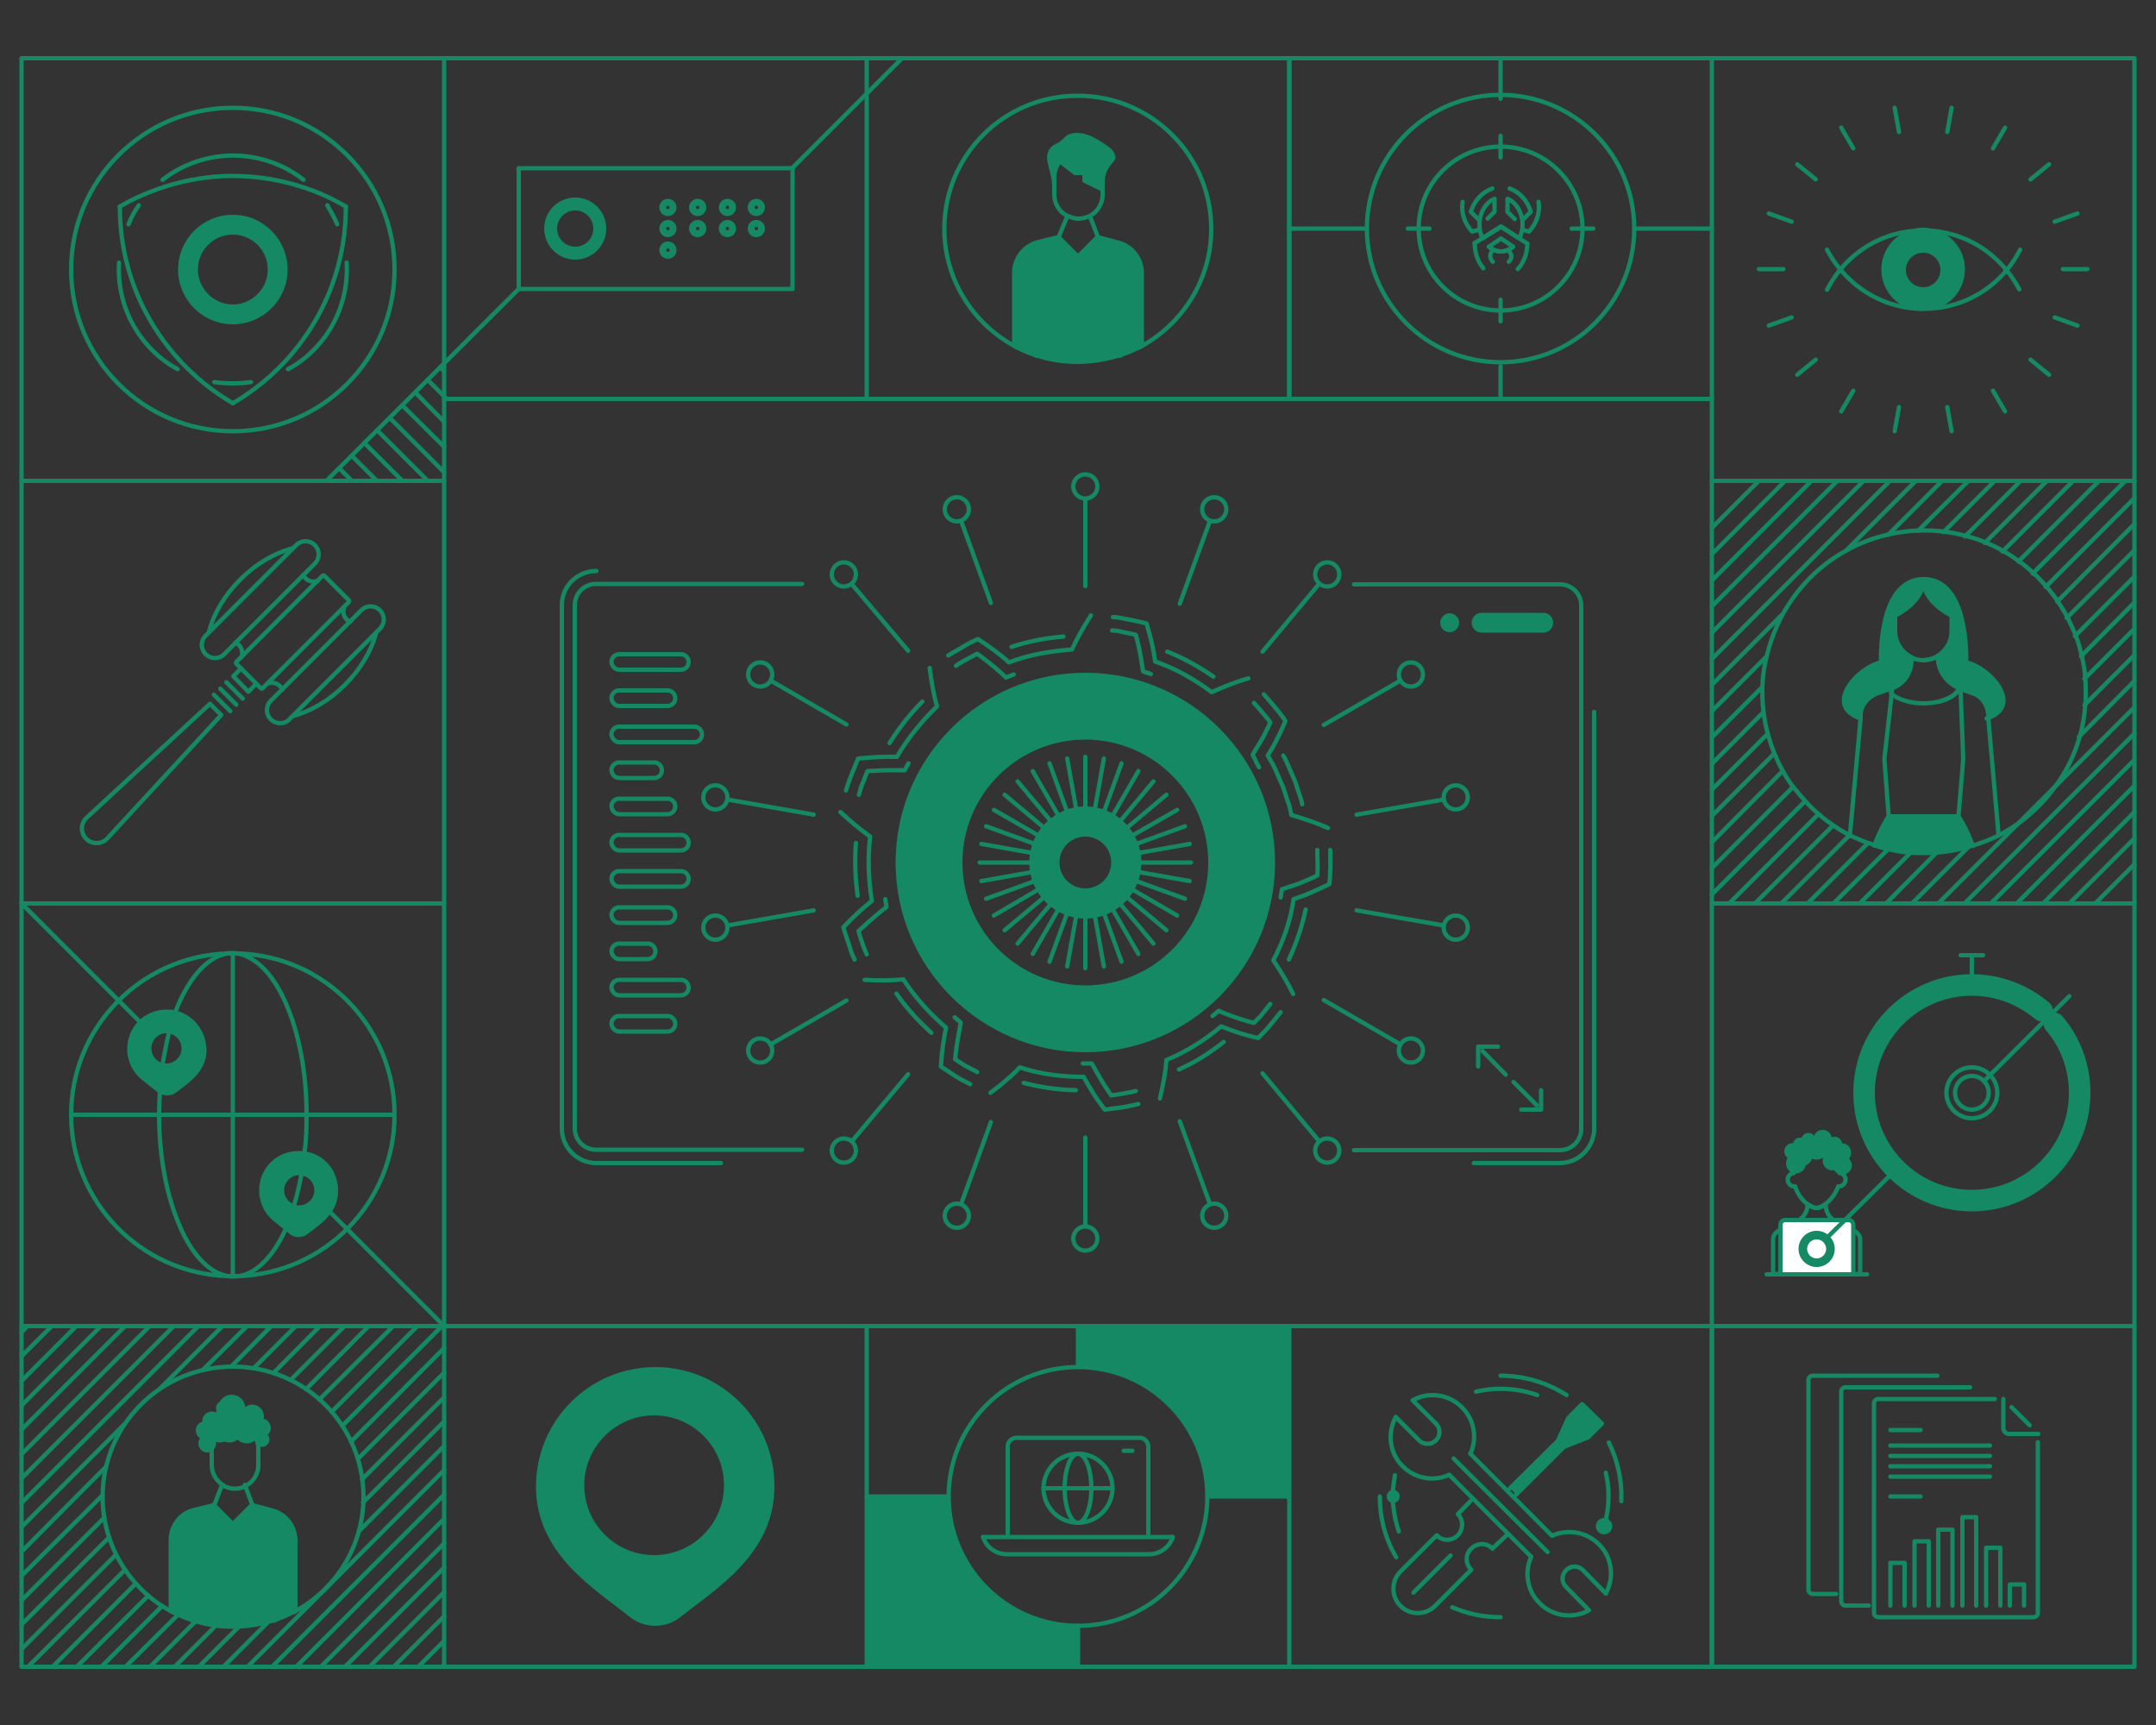 <?xml version="1.0" encoding="UTF-8"?> <svg xmlns="http://www.w3.org/2000/svg" xmlns:xlink="http://www.w3.org/1999/xlink" version="1.1" x="0px" y="0px" viewBox="0 0 500 400" style="enable-background:new 0 0 500 400;" xml:space="preserve"><rect x="0" y="0" width="500" height="400" fill="#333333" stroke="none"/> <style type="text/css"> .st0{clip-path:url(#XMLID_00000033345548922054614950000015145472964116708784_);} .st1{fill:#BB133E;} .st2{stroke:#FFFFFF;stroke-width:0.844;} .st3{fill:#002664;} .st4{fill:#FFFFFF;} .st5{fill-rule:evenodd;clip-rule:evenodd;fill:#158864;fill-opacity:0;} .st6{fill-rule:evenodd;clip-rule:evenodd;fill:#158864;} .st7{fill-rule:evenodd;clip-rule:evenodd;fill:#FFFFFF;} .st8{fill:#0B151C;} .st9{fill:#231F20;stroke:#FFFFFF;stroke-miterlimit:10;} .st10{fill:none;stroke:#158864;stroke-linecap:round;stroke-linejoin:round;stroke-miterlimit:10;} .st11{fill:none;stroke:#158864;stroke-linecap:round;stroke-miterlimit:10;} .st12{fill:#158864;} .st13{enable-background:new ;} .st14{fill:#FFFFFF;stroke:#158864;stroke-linecap:round;stroke-miterlimit:10;} .st15{fill:none;stroke:#138864;stroke-width:0.75;stroke-linecap:round;stroke-linejoin:round;stroke-miterlimit:10;} .st16{fill:none;stroke:#138864;stroke-width:0.75;stroke-linecap:round;stroke-linejoin:round;stroke-miterlimit:10;stroke-dasharray:1,2;} .st17{clip-path:url(#SVGID_00000001646924152702448920000015951189859088596104_);fill:none;stroke:#158864;stroke-linecap:round;stroke-linejoin:round;stroke-miterlimit:10;} .st18{fill:none;stroke:#158864;stroke-miterlimit:10;} .st19{clip-path:url(#SVGID_00000069389569034254840630000012640646742278112190_);fill:none;stroke:#158864;stroke-linecap:round;stroke-linejoin:round;stroke-miterlimit:10;} .st20{clip-path:url(#SVGID_00000029729815741406363670000001500391069013642887_);fill:none;stroke:#158864;stroke-linecap:round;stroke-linejoin:round;stroke-miterlimit:10;} .st21{fill:none;stroke:#158864;stroke-width:1.2;stroke-linecap:round;stroke-linejoin:round;stroke-miterlimit:10;} .st22{fill:none;stroke:#158864;stroke-width:1.117;stroke-linecap:round;stroke-linejoin:round;stroke-miterlimit:10;} .st23{fill:#FFFFFF;stroke:#158864;stroke-linecap:round;stroke-linejoin:round;stroke-miterlimit:10;} .st24{fill:none;stroke:#158864;stroke-width:4;stroke-linecap:round;stroke-miterlimit:10;} .st25{clip-path:url(#SVGID_00000116914497411843032070000009588467973417535638_);fill:none;stroke:#158864;stroke-miterlimit:10;} .st26{fill:#222C33;} .st27{fill:none;stroke:#158864;stroke-linecap:round;stroke-linejoin:round;} .st28{fill:#158864;stroke:#158864;stroke-linecap:round;stroke-linejoin:round;} .st29{fill:#0B151C;stroke:#158864;stroke-linecap:round;stroke-linejoin:round;} .st30{fill:none;stroke:#158864;stroke-linecap:round;stroke-linejoin:round;stroke-miterlimit:10;} .st31{fill:#158864;stroke:#158864;stroke-linecap:round;stroke-miterlimit:10;} .st32{fill:none;stroke:#FFFFFF;stroke-linecap:round;stroke-miterlimit:10;} .st33{fill:none;stroke:#158864;stroke-width:0.991;stroke-linecap:round;stroke-linejoin:round;stroke-miterlimit:10;} .st34{fill:none;stroke:#158864;stroke-width:0.936;stroke-linecap:round;stroke-linejoin:round;stroke-miterlimit:10;} .st35{fill:none;stroke:#158864;stroke-width:1.307;stroke-miterlimit:10;} .st36{fill:#FFFFFF;stroke:#158864;stroke-miterlimit:10;} .st37{fill:#FFFFFF;stroke:#158864;stroke-width:1.307;stroke-linecap:round;stroke-linejoin:round;stroke-miterlimit:10;} .st38{fill:none;stroke:#158864;stroke-width:2.386;stroke-linecap:round;stroke-linejoin:round;stroke-miterlimit:10;} .st39{fill:#FFFFFF;stroke:#158864;stroke-width:2.386;stroke-linecap:round;stroke-linejoin:round;stroke-miterlimit:10;} .st40{fill:none;stroke:#158864;stroke-width:2.107;stroke-linecap:round;stroke-linejoin:round;stroke-miterlimit:10;} .st41{fill:none;stroke:#158864;stroke-width:0.876;stroke-linecap:round;stroke-linejoin:round;stroke-miterlimit:10;} .st42{fill:none;stroke:#158864;stroke-width:1.229;stroke-linecap:round;stroke-linejoin:round;stroke-miterlimit:10;} .st43{fill:none;stroke:#158864;stroke-width:1.097;stroke-miterlimit:10;} .st44{fill:none;stroke:#158864;stroke-width:2.189;stroke-miterlimit:10;} .st45{fill:none;stroke:#158864;stroke-width:0.5;stroke-miterlimit:10;} .st46{fill:none;stroke:#158864;stroke-width:1.739;stroke-miterlimit:10;} .st47{fill:none;stroke:#158864;stroke-width:1.058;stroke-linecap:round;stroke-linejoin:round;stroke-miterlimit:10;} .st48{clip-path:url(#XMLID_00000023243441215343230220000008046210746392858001_);} .st49{fill:none;stroke:#158864;stroke-width:1.058;stroke-linecap:round;stroke-miterlimit:10;} .st50{fill:#158864;stroke:#158864;stroke-linecap:round;stroke-linejoin:round;stroke-miterlimit:10;} .st51{clip-path:url(#XMLID_00000107590121082554639630000015050260244579023539_);} .st52{fill:none;stroke:#158864;stroke-width:3;stroke-linecap:round;stroke-miterlimit:10;} .st53{fill:#158864;stroke:#158864;stroke-width:0.95;stroke-linecap:round;stroke-linejoin:round;stroke-miterlimit:10;} .st54{fill:none;stroke:#158864;stroke-width:0.978;stroke-linecap:round;stroke-linejoin:round;stroke-miterlimit:10;} .st55{fill:#FFFFFF;stroke:#158864;stroke-width:1.058;stroke-linecap:round;stroke-linejoin:round;stroke-miterlimit:10;} .st56{fill:#158864;stroke:#158864;stroke-width:1.058;stroke-linecap:round;stroke-linejoin:round;stroke-miterlimit:10;} .st57{fill:none;stroke:#FFFFFF;stroke-linecap:round;stroke-linejoin:round;stroke-miterlimit:10;} .st58{fill:none;stroke:#158864;stroke-width:0.75;stroke-linecap:round;stroke-linejoin:round;} .st59{fill:none;} .st60{clip-path:url(#SVGID_00000129898773763114878540000009872536872006026627_);} .st61{clip-path:url(#SVGID_00000178173171009353814680000012916593498881457817_);} .st62{clip-path:url(#SVGID_00000000918729542401891640000001131990539997963655_);} .st63{clip-path:url(#SVGID_00000025409313031923954310000018148635982992513187_);} .st64{fill:#158864;stroke:#158864;stroke-miterlimit:10;} .st65{clip-path:url(#SVGID_00000021798717427029487990000014814846564693317050_);} .st66{clip-path:url(#SVGID_00000133499940687389216660000004799995561941174453_);} .st67{clip-path:url(#SVGID_00000122678451249212278760000017459971088953416871_);} .st68{fill:none;stroke:#158864;stroke-width:0.894;stroke-linecap:round;stroke-linejoin:round;stroke-miterlimit:10;} .st69{fill:#158864;stroke:#158864;stroke-width:0.894;stroke-linecap:round;stroke-linejoin:round;stroke-miterlimit:10;} .st70{fill:#158864;stroke:#158864;stroke-width:1.117;stroke-linecap:round;stroke-linejoin:round;stroke-miterlimit:10;} .st71{fill:none;stroke:#158864;stroke-width:0.882;stroke-linecap:round;stroke-miterlimit:10;} .st72{fill:none;stroke:#158864;stroke-width:0.811;stroke-linecap:round;stroke-miterlimit:10;} .st73{fill:#FDCA0B;} .st74{fill:#F1F2F2;} .st75{fill:#FF715B;} .st76{fill:#D3D5D6;} .st77{fill:#A7ABAD;} .st78{fill:#0C513B;} .st79{fill:#7A8085;} .st80{fill:#D1D3D4;} .st81{fill:#4E565C;} .st82{fill:#BCBEC0;} .st83{fill:#E6E7E8;} .st84{fill:none;stroke:#158864;stroke-width:0.95;stroke-linecap:round;stroke-linejoin:round;stroke-miterlimit:10;} .st85{fill:#158864;stroke:#158864;stroke-width:0.25;stroke-miterlimit:10;} .st86{fill:#158864;stroke:#158864;stroke-width:0.25;stroke-linecap:round;stroke-linejoin:round;stroke-miterlimit:10;} .st87{fill:#158864;stroke:#158864;stroke-width:0.5;stroke-miterlimit:10;} .st88{fill:none;stroke:#158864;stroke-width:0.75;stroke-linecap:round;stroke-linejoin:round;stroke-miterlimit:10;} .st89{fill:none;stroke:#FFFFFF;stroke-width:0.901;stroke-linecap:round;stroke-linejoin:round;stroke-miterlimit:10;} .st90{fill:none;stroke:#FDCA0B;stroke-linecap:round;stroke-linejoin:round;stroke-miterlimit:10;} .st91{fill:none;stroke:#FDCA0B;stroke-width:0.901;stroke-linecap:round;stroke-linejoin:round;stroke-miterlimit:10;} .st92{fill:none;stroke:#0B151C;stroke-linecap:round;stroke-linejoin:round;stroke-miterlimit:10;} .st93{fill:none;stroke:#0B151C;stroke-width:0.901;stroke-linecap:round;stroke-linejoin:round;stroke-miterlimit:10;} .st94{fill:none;stroke:#138864;stroke-linecap:round;stroke-linejoin:round;stroke-miterlimit:10;} .st95{fill:none;stroke:#138864;stroke-width:0.901;stroke-linecap:round;stroke-linejoin:round;stroke-miterlimit:10;} .st96{clip-path:url(#SVGID_00000096759124678596928780000009982857618018461840_);} .st97{fill:none;stroke:#158864;stroke-width:0.72;stroke-linecap:round;stroke-linejoin:round;} .st98{fill:none;stroke:#158864;stroke-width:0.71;stroke-linecap:round;stroke-linejoin:round;} .st99{fill:none;stroke:#158864;stroke-width:0.8;stroke-linecap:round;stroke-linejoin:round;stroke-miterlimit:10;} .st100{fill:none;stroke:#158864;stroke-width:0.5;stroke-linecap:round;stroke-linejoin:round;stroke-miterlimit:10;} .st101{fill:none;stroke:#158864;stroke-linecap:round;stroke-linejoin:round;stroke-miterlimit:10;} .st102{opacity:0;fill:none;stroke:#158864;stroke-width:0.5;stroke-linecap:round;stroke-linejoin:round;stroke-miterlimit:10;} .st103{fill:none;stroke:#158864;stroke-width:1.5;stroke-linecap:round;stroke-linejoin:round;stroke-miterlimit:10;} .st104{fill:none;stroke:#222C33;stroke-width:2;stroke-linecap:round;stroke-linejoin:round;stroke-miterlimit:10;} .st105{fill:none;stroke:#158864;stroke-width:1.6;stroke-linecap:round;stroke-linejoin:round;stroke-miterlimit:10;} .st106{fill:none;stroke:#158864;stroke-width:3;stroke-linecap:round;stroke-linejoin:round;stroke-miterlimit:10;} .st107{fill:none;stroke:#222C33;stroke-miterlimit:10;} .st108{fill:none;stroke:#222C33;stroke-linejoin:round;stroke-miterlimit:10;} .st109{fill:none;stroke:#158864;stroke-width:5;stroke-linecap:round;stroke-linejoin:round;stroke-miterlimit:10;} .st110{fill:none;stroke:#158864;stroke-width:2;stroke-linecap:round;stroke-linejoin:round;stroke-miterlimit:10;} .st111{fill:none;stroke:#000000;stroke-width:0.5;stroke-linecap:round;stroke-linejoin:round;} .st112{opacity:0.5;} .st113{fill-rule:evenodd;clip-rule:evenodd;fill:#D3D5D6;} .st114{fill:none;stroke:#FFFFFF;stroke-width:0.621;stroke-linecap:round;stroke-linejoin:round;stroke-miterlimit:10;} .st115{opacity:3.000000e-02;fill:#158864;} .st116{fill:none;stroke:#222C33;stroke-width:0.5;stroke-miterlimit:10;stroke-dasharray:1,1;} .st117{display:none;} .st118{display:inline;} .st119{fill:none;stroke:#FFFFFF;stroke-width:0.75;stroke-miterlimit:10;} .st120{fill:#222C33;stroke:#FFFFFF;stroke-width:0.5;stroke-linecap:round;stroke-linejoin:round;stroke-miterlimit:10;} .st121{fill:none;stroke:#FFFFFF;stroke-width:0.5;stroke-linecap:round;stroke-linejoin:round;stroke-miterlimit:10;} .st122{fill:#222C33;stroke:#FFFFFF;stroke-width:0.75;stroke-miterlimit:10;} .st123{fill:none;stroke:#FFFFFF;stroke-width:0.5;stroke-miterlimit:10;} .st124{fill:#ED6B1D;} .st125{fill:none;stroke:#A7ABAD;stroke-width:0.5;stroke-miterlimit:10;} .st126{fill:none;stroke:#FFFFFF;stroke-width:0.75;stroke-linecap:round;stroke-linejoin:round;stroke-miterlimit:10;} .st127{fill:#222C33;stroke:#222C33;stroke-miterlimit:10;} .st128{fill:#F4F5F5;stroke:#222C33;stroke-miterlimit:10;} .st129{fill:#FF715B;stroke:#222C33;stroke-miterlimit:10;} .st130{fill:#158864;stroke:#FFFFFF;stroke-linecap:round;stroke-linejoin:round;stroke-miterlimit:10;} .st131{fill:#FDCA0B;stroke:#222C33;stroke-miterlimit:10;} .st132{fill:#C4C4C4;} .st133{fill:none;stroke:#C4C4C4;stroke-width:0.75;stroke-miterlimit:10;} .st134{fill:none;stroke:#158864;stroke-width:0.83;stroke-miterlimit:10;} .st135{fill:none;stroke:#222C33;stroke-width:0.719;stroke-miterlimit:10;stroke-dasharray:1.438,1.438;} .st136{fill:#222C33;stroke:#FFFFFF;stroke-width:0.5;stroke-miterlimit:10;} .st137{fill:#158864;stroke:#FFFFFF;stroke-width:0.5;stroke-linecap:round;stroke-linejoin:round;stroke-miterlimit:10;} .st138{opacity:0.75;fill:none;stroke:#A7ABAD;stroke-width:0.25;stroke-miterlimit:10;} .st139{fill:#158864;stroke:#FFFFFF;stroke-width:0.773;stroke-linecap:round;stroke-linejoin:round;stroke-miterlimit:10;} .st140{clip-path:url(#XMLID_00000086662766354990451190000000109863982143266233_);} .st141{clip-path:url(#SVGID_00000183232769557067321250000014184111456917659557_);} .st142{fill:#DE2910;} .st143{fill:#FFDE00;} .st144{clip-path:url(#XMLID_00000127014041392016144650000000329778993686548414_);} .st145{clip-path:url(#SVGID_00000019651721760460937010000010896546085068087991_);} .st146{clip-path:url(#XMLID_00000059990797925111185680000006937420524076314246_);} .st147{clip-path:url(#SVGID_00000058564393859829110340000013679003356750689416_);} .st148{clip-path:url(#XMLID_00000152963508447885078220000003721993137861506183_);} .st149{clip-path:url(#SVGID_00000068675757641197711690000013405381523331545271_);} .st150{clip-path:url(#XMLID_00000162315290466096901240000009975855584096562051_);} .st151{clip-path:url(#SVGID_00000159442453757258843440000007568329846761207946_);} .st152{fill:none;stroke:#FFFFFF;stroke-width:0.512;stroke-linecap:round;stroke-linejoin:round;stroke-miterlimit:10;} .st153{fill:#222C33;stroke:#FFFFFF;stroke-width:0.621;stroke-miterlimit:10;} .st154{fill:none;stroke:#222C33;stroke-width:0.621;stroke-linecap:round;stroke-linejoin:round;stroke-miterlimit:10;} .st155{fill:#222C33;stroke:#FFFFFF;stroke-width:0.621;stroke-linecap:round;stroke-linejoin:round;stroke-miterlimit:10;} .st156{fill:none;stroke:#222C33;stroke-width:0.333;stroke-linecap:round;stroke-linejoin:round;stroke-miterlimit:10;} </style> <symbol id="New_Symbol" viewBox="-8.9 -8.8 19 12"> <g> <defs> <rect id="XMLID_00000133526552155048526820000016981714463332097702_" x="-8.9" y="-8.8" width="19" height="12"></rect> </defs> <use xlink:href="#XMLID_00000133526552155048526820000016981714463332097702_" style="overflow:visible;fill:#158864;"></use> <clipPath id="XMLID_00000146488856332138544340000012685652433764157355_"> <use xlink:href="#XMLID_00000133526552155048526820000016981714463332097702_" style="overflow:visible;"></use> </clipPath> <g style="clip-path:url(#XMLID_00000146488856332138544340000012685652433764157355_);"> <rect x="-8.9" y="-8.8" class="st1" width="19" height="12"></rect> <path class="st2" d="M-8.9,1.9h19 M-8.9,0h19 M-8.9-1.8h19 M-8.9-3.7h19 M-8.9-5.5h19 M-8.9-7.4h19"></path> <rect x="-8.9" y="-3.2" class="st3" width="9.1" height="6.5"></rect> <g> <g id="u_00000059278840063135381170000002670301404769100732_"> <g> <g id="s6_00000069373043394993242250000016745386058375100546_"> <g> <path id="s_00000087411179397437888350000005290078932157912969_" class="st4" d="M-8,2.8l0.2-0.7l-0.6,0.4h0.7l-0.6-0.4 L-8,2.8z"></path> </g> <g> <path id="s_00000149371207985269047510000009018659084742318209_" class="st4" d="M-6.7,2.8l0.2-0.7l-0.6,0.4h0.7L-7,2.1 L-6.7,2.8z"></path> </g> <g> <path id="s_00000126290641861708726560000014276940858654613423_" class="st4" d="M-5.5,2.8l0.2-0.7l-0.6,0.4h0.7l-0.6-0.4 L-5.5,2.8z"></path> </g> <g> <path id="s_00000131344288155501552300000015412251346161515707_" class="st4" d="M-4.3,2.8l0.2-0.7l-0.6,0.4H-4l-0.6-0.4 L-4.3,2.8z"></path> </g> <g> <path id="s_00000013871303072233602920000008745589155423581061_" class="st4" d="M-3.1,2.8l0.2-0.7l-0.6,0.4h0.7l-0.6-0.4 L-3.1,2.8z"></path> </g> <g> <path id="s_00000099630721070968235740000014843710231924889477_" class="st4" d="M-1.9,2.8l0.2-0.7l-0.6,0.4h0.7l-0.6-0.4 L-1.9,2.8z"></path> </g> <g> <path id="s_00000066489797467650916570000007403162167286368901_" class="st4" d="M-0.6,2.8l0.2-0.7L-1,2.6h0.7l-0.6-0.4 L-0.6,2.8z"></path> </g> </g> </g> <g> <g id="s6_00000016782427172691299150000017505071428672168619_"> <g> <path id="s_00000152951683404256113520000016751654739776463022_" class="st4" d="M-8,1.2l0.2-0.7l-0.6,0.4h0.7l-0.6-0.4 L-8,1.2z"></path> </g> <g> <path id="s_00000037652777772279927830000015836614655611855288_" class="st4" d="M-6.7,1.2l0.2-0.7l-0.6,0.4h0.7L-7,0.5 L-6.7,1.2z"></path> </g> <g> <path id="s_00000048472416182985560130000013459258992630798015_" class="st4" d="M-5.5,1.2l0.2-0.7l-0.6,0.4h0.7l-0.6-0.4 L-5.5,1.2z"></path> </g> <g> <path id="s_00000098909310432008287780000006045995441747987598_" class="st4" d="M-4.3,1.2l0.2-0.7l-0.6,0.4H-4l-0.6-0.4 L-4.3,1.2z"></path> </g> <g> <path id="s_00000129884227025445478800000011632962578708814527_" class="st4" d="M-3.1,1.2l0.2-0.7l-0.6,0.4h0.7l-0.6-0.4 L-3.1,1.2z"></path> </g> <g> <path id="s_00000084531032339218016390000011273387463375584659_" class="st4" d="M-1.9,1.2l0.2-0.7l-0.6,0.4h0.7l-0.6-0.4 L-1.9,1.2z"></path> </g> <g> <path id="s_00000085939105930574108470000017695917516836157840_" class="st4" d="M-0.6,1.2l0.2-0.7L-1,0.9h0.7l-0.6-0.4 L-0.6,1.2z"></path> </g> </g> </g> <g> <g id="s6_00000004520592526194844970000012537790150206798504_"> <g> <path id="s_00000021100686259513907390000010518637383023419052_" class="st4" d="M-8-0.4l0.2-0.7l-0.6,0.4h0.7l-0.6-0.4 L-8-0.4z"></path> </g> <g> <path id="s_00000136372416213836961500000007749130035961734291_" class="st4" d="M-6.7-0.4l0.2-0.7l-0.6,0.4h0.7L-7-1.1 L-6.7-0.4z"></path> </g> <g> <path id="s_00000144301257854113303780000011075815554586001544_" class="st4" d="M-5.5-0.4l0.2-0.7l-0.6,0.4h0.7l-0.6-0.4 L-5.5-0.4z"></path> </g> <g> <path id="s_00000183232842878042599240000000454217873855118244_" class="st4" d="M-4.3-0.4l0.2-0.7l-0.6,0.4H-4l-0.6-0.4 L-4.3-0.4z"></path> </g> <g> <path id="s_00000004508906538387021980000012325836326501759908_" class="st4" d="M-3.1-0.4l0.2-0.7l-0.6,0.4h0.7l-0.6-0.4 L-3.1-0.4z"></path> </g> <g> <path id="s_00000016769024479760826380000013361393279995809684_" class="st4" d="M-1.9-0.4l0.2-0.7l-0.6,0.4h0.7l-0.6-0.4 L-1.9-0.4z"></path> </g> <g> <path id="s_00000057848492848884978300000003190298779585275827_" class="st4" d="M-0.6-0.4l0.2-0.7L-1-0.7h0.7l-0.6-0.4 L-0.6-0.4z"></path> </g> </g> </g> <g> <g id="s6_00000009554732340691468810000017732018012827297976_"> <g> <path id="s_00000097465018113978177510000004949989579356334991_" class="st4" d="M-8-2l0.2-0.7l-0.6,0.4h0.7l-0.6-0.4L-8-2 z"></path> </g> <g> <path id="s_00000124860668657674552230000006314695046031163534_" class="st4" d="M-6.7-2l0.2-0.7l-0.6,0.4h0.7L-7-2.7 L-6.7-2z"></path> </g> <g> <path id="s_00000122700014052518666590000015015413629777502881_" class="st4" d="M-5.5-2l0.2-0.7l-0.6,0.4h0.7l-0.6-0.4 L-5.5-2z"></path> </g> <g> <path id="s_00000032611961477733883750000000891031633000179121_" class="st4" d="M-4.3-2l0.2-0.7l-0.6,0.4H-4l-0.6-0.4 L-4.3-2z"></path> </g> <g> <path id="s_00000065776842355972056890000009360060275495652535_" class="st4" d="M-3.1-2l0.2-0.7l-0.6,0.4h0.7l-0.6-0.4 L-3.1-2z"></path> </g> <g> <path id="s_00000156565496569449552940000010417525735855261627_" class="st4" d="M-1.9-2l0.2-0.7l-0.6,0.4h0.7l-0.6-0.4 L-1.9-2z"></path> </g> <g> <path id="s_00000083802035070540764930000016017462742452120497_" class="st4" d="M-0.6-2l0.2-0.7L-1-2.3h0.7l-0.6-0.4 L-0.6-2z"></path> </g> </g> </g> </g> </g> </g> </g> </symbol> <symbol id="pop_4" viewBox="-3 -3.6 6 6.5"> <g> <circle class="st5" cx="0" cy="-0.1" r="3"></circle> <path class="st6" d="M0,2.9c-1.7,0-3-1.3-3-3c0-1.7,1.5-2.6,2.4-3.3c0.4-0.3,0.9-0.3,1.3,0C1.5-2.7,3-1.8,3-0.1 C3,1.5,1.7,2.9,0,2.9z"></path> <circle class="st7" cx="0" cy="-0.1" r="1.8"></circle> </g> </symbol> <symbol id="pop_6" viewBox="-4.2 -5 8.5 9.2"> <use xlink:href="#pop_4" width="6" height="6.5" id="XMLID_3_" x="-3" y="-3.6" transform="matrix(1.416 0 0 1.416 0 0.164)" style="overflow:visible;"></use> </symbol> <g id="Layer_4"> </g> <g id="Layer_3"> </g> <g id="Layer_5"> </g> <g id="Layer_1"> <g> <line class="st11" x1="6.4" y1="307.5" x2="5" y2="308.9"></line> <line class="st11" x1="12" y1="307.5" x2="5" y2="314.5"></line> <line class="st11" x1="17.7" y1="307.5" x2="5" y2="320.2"></line> <line class="st11" x1="23.4" y1="307.5" x2="5" y2="325.9"></line> <line class="st11" x1="29" y1="307.5" x2="5" y2="331.5"></line> <line class="st11" x1="34.7" y1="307.5" x2="5" y2="337.2"></line> <line class="st11" x1="40.3" y1="307.5" x2="5" y2="342.8"></line> <line class="st11" x1="46" y1="307.5" x2="5" y2="348.5"></line> <line class="st11" x1="51.6" y1="307.5" x2="37.2" y2="321.9"></line> <line class="st11" x1="28.8" y1="330.3" x2="5" y2="354.1"></line> <line class="st11" x1="24.5" y1="340.2" x2="5" y2="359.8"></line> <line class="st11" x1="57.3" y1="307.5" x2="47.1" y2="317.6"></line> <line class="st11" x1="23.8" y1="346.7" x2="5" y2="365.4"></line> <line class="st11" x1="62.9" y1="307.5" x2="53.6" y2="316.9"></line> <line class="st11" x1="24.2" y1="351.9" x2="5" y2="371.1"></line> <line class="st11" x1="68.6" y1="307.5" x2="58.8" y2="317.3"></line> <line class="st11" x1="25.3" y1="356.5" x2="5" y2="376.7"></line> <line class="st11" x1="74.2" y1="307.5" x2="63.4" y2="318.4"></line> <line class="st11" x1="26.9" y1="360.5" x2="5" y2="382.4"></line> <line class="st11" x1="79.9" y1="307.5" x2="67.4" y2="320"></line> <line class="st11" x1="29" y1="364" x2="6.5" y2="386.5"></line> <line class="st11" x1="85.5" y1="307.5" x2="71" y2="322.1"></line> <line class="st11" x1="31.5" y1="367.2" x2="12.2" y2="386.5"></line> <line class="st11" x1="91.2" y1="307.5" x2="74.1" y2="324.5"></line> <line class="st11" x1="34.4" y1="370" x2="17.8" y2="386.5"></line> <line class="st11" x1="96.8" y1="307.5" x2="76.9" y2="327.4"></line> <line class="st11" x1="37.6" y1="372.4" x2="23.5" y2="386.5"></line> <line class="st11" x1="102.5" y1="307.5" x2="79.4" y2="330.6"></line> <line class="st11" x1="41.3" y1="374.4" x2="29.1" y2="386.5"></line> <line class="st11" x1="103" y1="312.6" x2="81.4" y2="334.3"></line> <line class="st11" x1="45.4" y1="375.9" x2="34.8" y2="386.5"></line> <line class="st11" x1="103" y1="318.3" x2="83" y2="338.3"></line> <line class="st11" x1="50.1" y1="376.9" x2="40.5" y2="386.5"></line> <line class="st11" x1="103" y1="324" x2="84" y2="343"></line> <line class="st11" x1="103" y1="329.6" x2="84.2" y2="348.4"></line> <line class="st11" x1="55.5" y1="377.1" x2="46.1" y2="386.5"></line> <line class="st11" x1="103" y1="335.3" x2="83.2" y2="355.1"></line> <line class="st11" x1="62.3" y1="376" x2="51.8" y2="386.5"></line> <line class="st11" x1="103" y1="340.9" x2="57.4" y2="386.5"></line> <line class="st11" x1="103" y1="346.6" x2="63.1" y2="386.5"></line> <line class="st11" x1="103" y1="352.2" x2="68.7" y2="386.5"></line> <line class="st11" x1="103" y1="357.9" x2="74.4" y2="386.5"></line> <line class="st11" x1="103" y1="363.5" x2="80" y2="386.5"></line> <line class="st11" x1="103" y1="369.2" x2="85.7" y2="386.5"></line> <line class="st11" x1="103" y1="374.8" x2="91.3" y2="386.5"></line> <line class="st11" x1="103" y1="380.5" x2="97" y2="386.5"></line> <line class="st11" x1="103" y1="386.1" x2="102.6" y2="386.5"></line> </g> <g> <line class="st11" x1="81.6" y1="111.5" x2="78.7" y2="108.6"></line> <line class="st11" x1="87.4" y1="111.5" x2="81.6" y2="105.7"></line> <line class="st11" x1="93.3" y1="111.5" x2="84.5" y2="102.7"></line> <line class="st11" x1="99.2" y1="111.5" x2="87.5" y2="99.8"></line> <line class="st11" x1="103" y1="109.5" x2="90.4" y2="96.9"></line> <line class="st11" x1="103" y1="103.6" x2="93.3" y2="94"></line> <line class="st11" x1="103" y1="97.8" x2="96.3" y2="91"></line> <polyline class="st11" points="103.6,92.5 103,91.9 99.2,88.1 "></polyline> <line class="st11" x1="103" y1="86.1" x2="102.1" y2="85.2"></line> </g> </g> <g id="Layer_15"> </g> <g id="Layer_16"> </g> <g id="Layer_2"> </g> <g id="Layer_6"> <g> <g id="XMLID_00000041281828933840036560000016471846115631344272_"> <g> <path class="st12" d="M63.6,375.7c-0.1,0-0.2,0.1-0.4,0.1c0,0,0,0-0.1,0c-2.9,0.9-6,1.4-9.1,1.4c-3.2,0-6.4-0.5-9.3-1.5 c0,0,0,0-0.1,0c-1.5-0.5-2.9-1.1-4.3-1.8c0,0,0,0-0.1,0c-0.2-0.1-0.4-0.2-0.6-0.3v-16.5c0-3.2,2.1-6.1,5.2-6.9l4.8-1.2l0,0 l4.4,4.4l4.4-4.4l0.1,0l4.8,1.3c3.1,0.9,5.2,3.7,5.2,6.9v16.4c-0.2,0.1-0.3,0.2-0.5,0.3c0,0,0,0-0.1,0h-0.1 C66.5,374.6,65,375.2,63.6,375.7z"></path> <path class="st12" d="M62.3,331.1c0,0.8-0.5,1.4-1.3,1.6c0.6,0.1,1,0.5,1,1.1c0,0.7-0.6,1.2-1.2,1.2c-0.5,0-0.9-0.3-1.1-0.7 c0-0.1,0-0.2-0.1-0.3c0-0.1,0-0.1,0-0.2c0-0.5,0.4-1,0.9-1.1c-0.3-0.1-0.6-0.1-0.8-0.3c-0.1,0.3-0.2,0.6-0.4,0.8 c-0.5,0.6-1.3,1-2,1c-0.9,0-1.7-0.4-2.2-1.1c-0.4,0.5-1.1,0.9-1.8,0.9c-0.5,0-0.9-0.1-1.2-0.3c-0.4,0.2-0.8,0.3-1.2,0.3 c-0.5,0-1-0.2-1.4-0.5c-0.2-0.2-0.5-0.5-0.6-0.9c-0.2,0.2-0.4,0.5-0.6,0.6c0.5,0,0.9,0.3,1.1,0.7c0.1,0.2,0.2,0.5,0.2,0.8 c0,0.5-0.2,0.9-0.5,1.2c-0.3,0.3-0.6,0.4-1,0.4c-0.9,0-1.6-0.7-1.6-1.6c0-0.6,0.3-1.1,0.8-1.4c-0.8-0.1-1.4-0.8-1.4-1.6 c0-0.9,0.7-1.6,1.6-1.6h0.1c-0.1-0.2-0.2-0.4-0.2-0.6c0-0.9,0.8-1.7,1.7-1.7c0.5,0,0.9,0.2,1.2,0.5c0-0.4,0.3-0.7,0.7-0.9 c-0.3-0.2-0.4-0.5-0.4-0.9c0-0.5,0.3-0.9,0.7-1.1c0.5-0.9,1.4-1.5,2.4-1.5c1.5,0,2.7,1.2,2.7,2.7c0,0.4-0.1,0.8-0.3,1.2 c0.1,0.1,0.2,0.1,0.2,0.4c0.1-1.1,1.1-2,2.2-2c1.2,0,2.2,1,2.2,2.2c0,0.4-0.1,0.7-0.2,1h0.1C61.5,329.4,62.3,330.2,62.3,331.1z"></path> </g> <g> <path class="st10" d="M39.6,373.6c-9.4-5.1-15.8-15.1-15.8-26.5c0-16.7,13.5-30.2,30.2-30.2s30.3,13.5,30.3,30.2 c0,11.4-6.4,21.4-15.8,26.5c-0.2,0.1-0.3,0.2-0.5,0.3c0,0,0,0-0.1,0h-0.1c-1.3,0.7-2.8,1.3-4.2,1.8c-0.1,0-0.2,0.1-0.4,0.1 c0,0,0,0-0.1,0c-2.9,0.9-6,1.4-9.1,1.4c-3.2,0-6.4-0.5-9.3-1.5c0,0,0,0-0.1,0c-1.5-0.5-2.9-1.1-4.3-1.8c0,0,0,0-0.1,0 C40,373.8,39.8,373.7,39.6,373.6z"></path> <path class="st10" d="M39.6,373.6v-16.5c0-3.2,2.1-6.1,5.2-6.9l4.8-1.2l0,0l4.4,4.4l4.4-4.4l0.1,0l4.8,1.3 c3.1,0.9,5.2,3.7,5.2,6.9v16.4v0.1"></path> <polyline class="st10" points="63.6,375.8 63.6,375.7 63.6,362.9 "></polyline> <line class="st10" x1="54.1" y1="353.4" x2="54.1" y2="363.6"></line> <polyline class="st10" points="49.7,349 51.5,344.3 51.6,344.3 "></polyline> <polyline class="st10" points="58.5,348.9 56.9,344.6 56.8,344.3 "></polyline> <polyline class="st10" points="44.6,375.8 44.6,375.7 44.6,362 "></polyline> <path class="st10" d="M59.3,333.2c0.1,0.3,0.2,0.5,0.3,0.8c0,0.1,0.1,0.2,0.1,0.3c0.1,0.5,0.2,0.9,0.2,1.4v4.2 c0,1.9-1.2,3.8-3,4.7c0,0-0.1,0.1-0.1,0.1c-0.7,0.3-1.5,0.5-2.3,0.5c-0.8,0-1.6-0.2-2.3-0.5c-0.2-0.1-0.4-0.2-0.6-0.4 c-1.5-1-2.5-2.7-2.5-4.6v-3.8"></path> <path class="st10" d="M59.3,333.2c0.2-0.2,0.3-0.5,0.4-0.8c0.2,0.2,0.5,0.2,0.8,0.3c-0.5,0.1-0.9,0.6-0.9,1.1c0,0.1,0,0.1,0,0.2 c0,0.1,0,0.2,0.1,0.3c0.2,0.4,0.6,0.7,1.1,0.7c0.6,0,1.2-0.5,1.2-1.2c0-0.6-0.4-1-1-1.1c0.8-0.2,1.3-0.8,1.3-1.6 c0-0.9-0.8-1.7-1.7-1.7h-0.1c0.1-0.3,0.2-0.6,0.2-1c0-1.2-1-2.2-2.2-2.2c-1.1,0-2.1,0.9-2.2,2c0-0.3-0.1-0.3-0.2-0.4 c0.2-0.4,0.3-0.8,0.3-1.2c0-1.5-1.2-2.7-2.7-2.7c-1,0-1.9,0.6-2.4,1.5c-0.4,0.2-0.7,0.6-0.7,1.1c0,0.4,0.1,0.7,0.4,0.9 c-0.4,0.2-0.7,0.5-0.7,0.9c-0.3-0.3-0.7-0.5-1.2-0.5c-0.9,0-1.7,0.8-1.7,1.7c0,0.2,0.1,0.4,0.2,0.6h-0.1c-0.9,0-1.6,0.7-1.6,1.6 c0,0.8,0.6,1.5,1.4,1.6c-0.5,0.3-0.8,0.8-0.8,1.4c0,0.9,0.7,1.6,1.6,1.6c0.4,0,0.7-0.1,1-0.4c0.3-0.3,0.5-0.7,0.5-1.2 c0-0.3-0.1-0.6-0.2-0.8c-0.2-0.4-0.6-0.7-1.1-0.7c0.2-0.1,0.4-0.4,0.6-0.6c0.1,0.4,0.4,0.7,0.6,0.9c0.4,0.3,0.9,0.5,1.4,0.5 c0.4,0,0.8-0.1,1.2-0.3c0.3,0.2,0.7,0.3,1.2,0.3c0.7,0,1.4-0.4,1.8-0.9c0.5,0.7,1.3,1.1,2.2,1.1C58,334.2,58.8,333.8,59.3,333.2 z"></path> </g> </g> </g> <path class="st10" d="M397,111.5v98h98v-98H397z"></path> <g> <line class="st10" x1="407.9" y1="111.5" x2="397" y2="122.4"></line> <line class="st10" x1="414" y1="111.5" x2="397" y2="128.5"></line> <line class="st10" x1="420.1" y1="111.5" x2="397" y2="134.6"></line> <line class="st10" x1="426.1" y1="111.5" x2="397" y2="140.6"></line> <line class="st10" x1="432.2" y1="111.5" x2="397" y2="146.7"></line> <line class="st10" x1="438.3" y1="111.5" x2="397" y2="152.8"></line> <line class="st10" x1="444.3" y1="111.5" x2="428.1" y2="127.7"></line> <line class="st10" x1="413.2" y1="142.6" x2="397" y2="158.8"></line> <line class="st10" x1="450.4" y1="111.5" x2="437.9" y2="124"></line> <line class="st10" x1="409.5" y1="152.4" x2="397" y2="164.9"></line> <line class="st10" x1="456.5" y1="111.5" x2="444.8" y2="123.1"></line> <line class="st10" x1="408.5" y1="159.5" x2="397" y2="171"></line> <line class="st10" x1="462.6" y1="111.5" x2="450.7" y2="123.4"></line> <line class="st10" x1="408.8" y1="165.3" x2="397" y2="177.1"></line> <line class="st10" x1="468.6" y1="111.5" x2="455.7" y2="124.4"></line> <line class="st10" x1="409.8" y1="170.3" x2="397" y2="183.1"></line> <line class="st10" x1="474.7" y1="111.5" x2="460.3" y2="125.9"></line> <line class="st10" x1="411.3" y1="174.9" x2="397" y2="189.2"></line> <line class="st10" x1="480.8" y1="111.5" x2="464.4" y2="127.9"></line> <line class="st10" x1="413.3" y1="178.9" x2="397" y2="195.3"></line> <line class="st10" x1="486.8" y1="111.5" x2="468.1" y2="130.2"></line> <line class="st10" x1="415.7" y1="182.6" x2="397" y2="201.3"></line> <line class="st10" x1="492.9" y1="111.5" x2="471.4" y2="133"></line> <line class="st10" x1="418.5" y1="185.9" x2="397" y2="207.4"></line> <line class="st10" x1="495" y1="115.5" x2="474.4" y2="136.1"></line> <line class="st10" x1="421.6" y1="188.9" x2="401" y2="209.5"></line> <line class="st10" x1="425" y1="191.5" x2="407" y2="209.5"></line> <line class="st10" x1="495" y1="121.5" x2="477.1" y2="139.5"></line> <line class="st10" x1="428.8" y1="193.8" x2="413.1" y2="209.5"></line> <line class="st10" x1="495" y1="127.6" x2="479.3" y2="143.3"></line> <line class="st10" x1="433.1" y1="195.6" x2="419.2" y2="209.5"></line> <line class="st10" x1="495" y1="133.7" x2="481.2" y2="147.5"></line> <line class="st10" x1="437.8" y1="197" x2="425.2" y2="209.5"></line> <line class="st10" x1="495" y1="139.7" x2="482.6" y2="152.2"></line> <line class="st10" x1="495" y1="145.8" x2="483.4" y2="157.4"></line> <line class="st10" x1="443" y1="197.8" x2="431.3" y2="209.5"></line> <line class="st10" x1="449.1" y1="197.7" x2="437.4" y2="209.5"></line> <line class="st10" x1="495" y1="151.9" x2="483.4" y2="163.5"></line> <line class="st10" x1="456.6" y1="196.3" x2="443.4" y2="209.5"></line> <line class="st10" x1="495" y1="157.9" x2="482.1" y2="170.9"></line> <polyline class="st10" points="495,164 475.9,183.1 468.8,190.2 449.5,209.5 "></polyline> <line class="st10" x1="495" y1="170.1" x2="455.6" y2="209.5"></line> <line class="st10" x1="495" y1="176.2" x2="461.7" y2="209.5"></line> <line class="st10" x1="495" y1="182.2" x2="467.7" y2="209.5"></line> <line class="st10" x1="495" y1="188.3" x2="473.8" y2="209.5"></line> <line class="st10" x1="495" y1="194.4" x2="479.9" y2="209.5"></line> <line class="st10" x1="495" y1="200.4" x2="485.9" y2="209.5"></line> </g> <g> <path class="st10" d="M369.7,165.1v96.6c0,4.4-3.6,8-8,8h-19.9"></path> <path class="st10" d="M314,135.5h47.8c2.7,0,4.9,2.2,4.9,4.9v121.4c0,2.7-2.2,4.9-4.9,4.9H314"></path> <path class="st10" d="M167.2,269.7h-28.9c-4.4,0-8-3.6-8-8V140.3c0-4.4,3.6-7.9,8-7.9"></path> <path class="st10" d="M186,266.6h-47.8c-2.7,0-4.9-2.2-4.9-4.9V140.3c0-2.7,2.2-4.9,4.9-4.9H186"></path> <path class="st50" d="M343.6,146.2h14.3c1,0,1.8-0.8,1.8-1.8l0,0c0-1-0.8-1.8-1.8-1.8h-14.3c-1,0-1.8,0.8-1.8,1.8l0,0 C341.8,145.4,342.6,146.2,343.6,146.2z"></path> <path class="st10" d="M143.6,155.3h14.3c1,0,1.8-0.8,1.8-1.8l0,0c0-1-0.8-1.8-1.8-1.8h-14.3c-1,0-1.8,0.8-1.8,1.8l0,0 C141.9,154.5,142.7,155.3,143.6,155.3z"></path> <path class="st10" d="M143.6,163.7h11.2c1,0,1.8-0.8,1.8-1.8l0,0c0-1-0.8-1.8-1.8-1.8h-11.2c-1,0-1.8,0.8-1.8,1.8l0,0 C141.9,162.9,142.7,163.7,143.6,163.7z"></path> <path class="st10" d="M143.6,172.1H161c1,0,1.8-0.8,1.8-1.8v0c0-1-0.8-1.8-1.8-1.8h-17.4c-1,0-1.8,0.8-1.8,1.8v0 C141.9,171.3,142.7,172.1,143.6,172.1z"></path> <path class="st10" d="M143.6,180.4h8.1c1,0,1.8-0.8,1.8-1.8l0,0c0-1-0.8-1.8-1.8-1.8h-8.1c-1,0-1.8,0.8-1.8,1.8l0,0 C141.9,179.7,142.7,180.4,143.6,180.4z"></path> <path class="st10" d="M143.6,188.8h11.2c1,0,1.8-0.8,1.8-1.8l0,0c0-1-0.8-1.8-1.8-1.8h-11.2c-1,0-1.8,0.8-1.8,1.8l0,0 C141.9,188,142.7,188.8,143.6,188.8z"></path> <path class="st10" d="M143.6,197.2h14.3c1,0,1.8-0.8,1.8-1.8v0c0-1-0.8-1.8-1.8-1.8h-14.3c-1,0-1.8,0.8-1.8,1.8v0 C141.9,196.4,142.7,197.2,143.6,197.2z"></path> <path class="st10" d="M143.6,205.6h14.3c1,0,1.8-0.8,1.8-1.8l0,0c0-1-0.8-1.8-1.8-1.8h-14.3c-1,0-1.8,0.8-1.8,1.8l0,0 C141.9,204.8,142.7,205.6,143.6,205.6z"></path> <path class="st10" d="M143.6,214h11.2c1,0,1.8-0.8,1.8-1.8l0,0c0-1-0.8-1.8-1.8-1.8h-11.2c-1,0-1.8,0.8-1.8,1.8l0,0 C141.9,213.2,142.7,214,143.6,214z"></path> <path class="st10" d="M143.6,222.4h6.6c1,0,1.8-0.8,1.8-1.8l0,0c0-1-0.8-1.8-1.8-1.8h-6.6c-1,0-1.8,0.8-1.8,1.8l0,0 C141.9,221.6,142.7,222.4,143.6,222.4z"></path> <path class="st10" d="M143.6,230.8h14.3c1,0,1.8-0.8,1.8-1.8l0,0c0-1-0.8-1.8-1.8-1.8h-14.3c-1,0-1.8,0.8-1.8,1.8l0,0 C141.9,230,142.7,230.8,143.6,230.8z"></path> <path class="st10" d="M143.6,239.2h11.2c1,0,1.8-0.8,1.8-1.8l0,0c0-1-0.8-1.8-1.8-1.8h-11.2c-1,0-1.8,0.8-1.8,1.8l0,0 C141.9,238.4,142.7,239.2,143.6,239.2z"></path> <path class="st50" d="M336.2,146.1L336.2,146.1c0.9,0,1.7-0.8,1.7-1.7l0,0c0-0.9-0.8-1.7-1.7-1.7l0,0c-0.9,0-1.7,0.8-1.7,1.7l0,0 C334.5,145.3,335.2,146.1,336.2,146.1z"></path> <g> <g> <line class="st10" x1="343.8" y1="243.7" x2="349.2" y2="249.2"></line> <polyline class="st10" points="342.8,247.3 342.8,242.7 347.4,242.7 "></polyline> </g> <g> <line class="st10" x1="356.4" y1="256.3" x2="351" y2="250.9"></line> <polyline class="st10" points="357.4,252.8 357.4,257.3 352.8,257.3 "></polyline> </g> </g> <g> <g> <g> <g> <line class="st10" x1="229.8" y1="260.2" x2="222.9" y2="279.2"></line> <circle class="st10" cx="221.9" cy="281.9" r="2.8"></circle> <line class="st10" x1="280.6" y1="120.8" x2="273.6" y2="140"></line> <circle class="st10" cx="281.6" cy="118.1" r="2.8"></circle> </g> </g> <g> <g> <line class="st10" x1="210.6" y1="249.1" x2="197.6" y2="264.6"></line> <circle class="st10" cx="195.7" cy="266.8" r="2.8"></circle> <line class="st10" x1="305.9" y1="135.4" x2="292.8" y2="151.1"></line> <circle class="st10" cx="307.8" cy="133.2" r="2.8"></circle> </g> </g> <g> <g> <line class="st10" x1="196.3" y1="232" x2="178.7" y2="242.2"></line> <circle class="st10" cx="176.3" cy="243.6" r="2.8"></circle> <line class="st10" x1="324.8" y1="157.8" x2="307" y2="168.1"></line> <circle class="st10" cx="327.2" cy="156.4" r="2.8"></circle> </g> </g> <g> <g> <line class="st10" x1="188.7" y1="211.1" x2="168.7" y2="214.6"></line> <circle class="st10" cx="165.9" cy="215.1" r="2.8"></circle> <line class="st10" x1="334.8" y1="185.4" x2="314.6" y2="188.9"></line> <circle class="st10" cx="337.6" cy="184.9" r="2.8"></circle> </g> </g> <g> <g> <line class="st10" x1="188.7" y1="188.9" x2="168.7" y2="185.4"></line> <circle class="st10" cx="165.9" cy="184.9" r="2.8"></circle> <line class="st10" x1="334.8" y1="214.6" x2="314.6" y2="211.1"></line> <circle class="st10" cx="337.6" cy="215.1" r="2.8"></circle> </g> </g> <g> <g> <line class="st10" x1="196.3" y1="168" x2="178.7" y2="157.8"></line> <circle class="st10" cx="176.3" cy="156.4" r="2.8"></circle> <line class="st10" x1="324.8" y1="242.2" x2="307" y2="231.9"></line> <circle class="st10" cx="327.2" cy="243.6" r="2.8"></circle> </g> </g> <g> <g> <line class="st10" x1="210.6" y1="150.9" x2="197.5" y2="135.4"></line> <circle class="st10" cx="195.7" cy="133.2" r="2.8"></circle> <line class="st10" x1="305.9" y1="264.6" x2="292.8" y2="248.9"></line> <circle class="st10" cx="307.8" cy="266.8" r="2.8"></circle> </g> </g> <g> <g> <line class="st10" x1="229.8" y1="139.8" x2="222.9" y2="120.8"></line> <circle class="st10" cx="221.9" cy="118.1" r="2.8"></circle> <line class="st10" x1="280.6" y1="279.2" x2="273.6" y2="260"></line> <circle class="st10" cx="281.6" cy="281.9" r="2.8"></circle> </g> </g> <g> <g> <line class="st10" x1="251.7" y1="135.9" x2="251.7" y2="115.7"></line> <circle class="st10" cx="251.7" cy="112.8" r="2.8"></circle> <line class="st10" x1="251.7" y1="284.3" x2="251.7" y2="263.8"></line> <circle class="st10" cx="251.7" cy="287.2" r="2.8"></circle> </g> </g> </g> <g> <path class="st10" d="M308,192c-2.7-1.2-5.7-2.2-8.5-3l-0.4-1.8c-0.1-0.6-0.4-1.2-0.6-1.8c-0.4-1.2-0.7-2.4-1.2-3.5l-1.5-3.4 c-0.5-1.2-1.2-2.2-1.8-3.3c0.8-1.3,1.6-2.6,2.2-3.9c0.7-1.3,1.3-2.7,1.9-4.1c-1.4-2.2-3.3-4.2-5-6.2"></path> <path class="st10" d="M297.6,175.2c0.4,0.6,0.7,1.3,1,2l1.5,3.4c0.4,0.9,0.6,1.7,0.9,2.6c0.1,0.4,0.3,0.8,0.4,1.2 c0.1,0.3,0.2,0.5,0.2,0.6c0.2,0.5,0.3,1,0.4,1.5l0,0"></path> <path class="st10" d="M292,177.9c-0.3-0.4-0.5-0.9-0.7-1.3l-0.8-1.6l0.9-1.5c0.7-1.1,1.5-2.4,2.1-3.7c0.4-0.8,0.8-1.5,1.1-2.3 c-0.8-1.1-1.8-2.2-2.7-3.3l-1.1-1.2"></path> <path class="st10" d="M289.5,157.3c-2.9,0.8-5.8,2-8.5,3.2c-4-3-8.4-5.5-13.1-7.1c-0.4-3-1.1-5.8-2-8.8 c-1.3-0.4-2.6-0.6-3.9-0.9c-1.3-0.2-2.6-0.6-3.9-0.6"></path> <path class="st10" d="M270.7,151.1c3.6,1.4,7.2,3.4,10.7,5.8"></path> <path class="st10" d="M266.9,156.3l-1.8-0.6l-0.3-1.9c-0.3-2-0.7-4.1-1.4-6.6c-0.4-0.1-0.9-0.2-1.3-0.3l-0.6-0.1 c-0.4-0.1-0.9-0.2-1.4-0.3c-0.8-0.2-1.5-0.3-2.2-0.3"></path> <path class="st10" d="M253,142.7c-1.7,2.6-3.2,5.3-4.4,7.9c-5,0.4-10,1.2-14.6,3c-2.2-2-4.6-3.7-7.2-5.4 c-1.2,0.5-2.4,1.1-3.5,1.8c-1.1,0.7-2.3,1.3-3.4,2"></path> <path class="st10" d="M234.6,150c3.6-1.2,7.5-2,12-2.4"></path> <path class="st10" d="M235.1,156.4l-1.8,0.7l-1.4-1.3c-1.8-1.6-3.6-3-5.3-4.2c-0.6,0.3-1.1,0.6-1.7,0.9 c-0.4,0.2-0.8,0.5-1.3,0.7c-0.7,0.4-1.4,0.8-1.9,1.2"></path> <path class="st10" d="M215.6,154.9c0.4,3.1,0.9,6.1,1.7,8.9c-3.6,3.5-6.8,7.4-9.3,11.7c-2.9-0.1-5.9,0.1-9,0.4 c-0.5,1.2-1,2.5-1.5,3.7l-0.7,1.8l-0.6,1.9"></path> <path class="st10" d="M206.3,172.3c2.2-3.5,4.7-6.7,7.6-9.6"></path> <path class="st10" d="M210.7,177l-0.9,1.6l-1.8,0c-0.4,0-0.8,0-1.2,0c-1.8,0-3.7,0.1-5.6,0.2c-0.1,0.2-0.2,0.4-0.3,0.7 c-0.2,0.4-0.3,0.8-0.5,1.3l-0.7,1.7l-0.5,1.8"></path> <path class="st10" d="M194.9,188.3c2.3,2.1,4.5,4,6.9,5.7c-0.6,5-0.4,10,0.4,14.9c-2.3,1.8-4.5,3.9-6.6,6.1 c0.3,1.3,0.8,2.5,1.2,3.8l0.6,1.9c0.2,0.6,0.5,1.2,0.8,1.8"></path> <path class="st10" d="M198.9,207.7c-0.6-4.4-0.7-8.4-0.4-12.2"></path> <path class="st10" d="M205.3,208.5l0.3,1.8l-1.4,1.1c-1.7,1.4-3.4,2.9-5.1,4.5c0.1,0.2,0.1,0.4,0.2,0.7c0.1,0.4,0.3,0.9,0.4,1.3 l0.6,1.7c0.1,0.3,0.3,0.7,0.4,1l0.3,0.7"></path> <path class="st10" d="M200.5,227.2c3.1,0.2,6,0.2,9-0.1c2.7,4.2,6.1,7.9,9.9,11.2c-0.6,2.8-1,5.9-1.2,9l3.3,2.2 c1.1,0.7,2.3,1.3,3.5,1.9"></path> <path class="st10" d="M216,239.5c-3.2-2.9-5.9-5.9-8.1-9.1"></path> <path class="st10" d="M221.4,235.9l1.4,1.2l-0.3,1.8c-0.5,2.5-0.8,4.7-1,6.7l1.8,1.2c0.6,0.4,1.3,0.7,2,1.1 c0.4,0.2,0.9,0.4,1.3,0.7"></path> <path class="st10" d="M229.7,253.4c1.2-0.9,2.4-1.8,3.5-2.8c1.1-0.9,2.3-2,3.3-3.1c4.8,1.6,9.8,2.2,14.8,2.2 c0.7,1.3,1.5,2.6,2.3,3.9c0.4,0.6,0.8,1.3,1.3,1.9l1.3,1.8l3.9-0.5c1.3-0.2,2.6-0.5,3.9-0.8"></path> <path class="st10" d="M249.5,252.8c-4.3-0.1-8.3-0.7-12.1-1.7"></path> <path class="st10" d="M251.1,246.6c0.1,0,0.1,0,0.2,0l1.9,0l0.9,1.6c0.7,1.2,1.4,2.5,2.2,3.7c0.4,0.6,0.8,1.2,1.2,1.8l0.2,0.3 l2.1-0.3c0.7-0.1,1.4-0.3,2.2-0.4c0.5-0.1,1-0.2,1.4-0.3"></path> <path class="st10" d="M269,254.7c0.7-3,1.3-5.9,1.5-8.9c4.6-1.9,8.9-4.6,12.7-7.8c2.7,1.1,5.7,2.1,8.6,2.7 c0.9-1,1.9-1.9,2.7-2.9l2.5-3.1"></path> <path class="st10" d="M283.8,241.6c-3.4,2.7-6.8,4.8-10.4,6.4"></path> <path class="st10" d="M281.2,235.6l1.4-1.2l1.7,0.7c2.3,0.9,4.5,1.6,6.5,2.1c0.5-0.5,0.9-1,1.4-1.4l2.4-3"></path> <path class="st10" d="M299.9,230.5c-1.3-2.7-2.9-5.3-4.6-7.8c2.3-4.4,4-9.2,4.7-14.2c1.4-0.5,2.9-1,4.2-1.6 c1.4-0.6,2.7-1.2,4.1-1.9c0.3-2.6,0.2-5.3,0.2-7.9"></path> <path class="st10" d="M302.8,210.9c-0.8,3.8-2.1,7.7-3.9,11.6"></path> <path class="st10" d="M297,208.1l0.3-1.9l1.8-0.6c1.3-0.4,2.7-0.9,4-1.5c0.8-0.3,1.6-0.7,2.4-1.1c0.1-1.5,0.1-3,0-4.6l0-1.3"></path> </g> <path class="st50" d="M251.7,156.5c-24,0-43.5,19.5-43.5,43.5s19.5,43.5,43.5,43.5s43.5-19.5,43.5-43.5S275.7,156.5,251.7,156.5z M251.7,229c-16,0-29-13-29-29s13-29,29-29s29,13,29,29S267.8,229,251.7,229z"></path> <path class="st50" d="M251.7,187.5c-6.9,0-12.5,5.6-12.5,12.5c0,6.9,5.6,12.5,12.5,12.5c6.9,0,12.5-5.6,12.5-12.5 C264.2,193.1,258.6,187.5,251.7,187.5z M251.7,206.5c-3.6,0-6.5-2.9-6.5-6.5c0-3.6,2.9-6.5,6.5-6.5s6.5,2.9,6.5,6.5 C258.2,203.6,255.3,206.5,251.7,206.5z"></path> <g> <g> <g> <line class="st10" x1="249.6" y1="212.3" x2="247.5" y2="224.1"></line> <line class="st10" x1="256" y1="175.9" x2="253.9" y2="187.7"></line> </g> </g> <g> <g> <line class="st10" x1="247.5" y1="211.7" x2="243.4" y2="223"></line> <line class="st10" x1="260.1" y1="177" x2="256" y2="188.3"></line> </g> </g> <g> <g> <line class="st10" x1="245.5" y1="210.8" x2="239.5" y2="221.2"></line> <line class="st10" x1="264" y1="178.8" x2="258" y2="189.2"></line> </g> </g> <g> <g> <line class="st10" x1="243.7" y1="209.6" x2="236" y2="218.8"></line> <line class="st10" x1="267.5" y1="181.2" x2="259.8" y2="190.4"></line> </g> </g> <g> <g> <line class="st10" x1="242.2" y1="208" x2="233" y2="215.7"></line> <line class="st10" x1="270.5" y1="184.3" x2="261.3" y2="192"></line> </g> </g> <g> <g> <line class="st10" x1="240.9" y1="206.2" x2="230.5" y2="212.3"></line> <line class="st10" x1="273" y1="187.8" x2="262.5" y2="193.8"></line> </g> </g> <g> <g> <line class="st10" x1="240" y1="204.3" x2="228.7" y2="208.4"></line> <line class="st10" x1="274.8" y1="191.6" x2="263.5" y2="195.7"></line> </g> </g> <g> <g> <line class="st10" x1="239.5" y1="202.2" x2="227.6" y2="204.3"></line> <line class="st10" x1="275.9" y1="195.7" x2="264" y2="197.8"></line> </g> </g> <g> <g> <line class="st10" x1="239.3" y1="200" x2="227.2" y2="200"></line> <line class="st10" x1="276.2" y1="200" x2="264.2" y2="200"></line> </g> </g> <g> <g> <line class="st10" x1="239.5" y1="197.8" x2="227.6" y2="195.7"></line> <line class="st10" x1="275.9" y1="204.3" x2="264" y2="202.2"></line> </g> </g> <g> <g> <line class="st10" x1="240" y1="195.7" x2="228.7" y2="191.6"></line> <line class="st10" x1="274.8" y1="208.4" x2="263.5" y2="204.3"></line> </g> </g> <g> <g> <line class="st10" x1="240.9" y1="193.8" x2="230.5" y2="187.8"></line> <line class="st10" x1="273" y1="212.3" x2="262.5" y2="206.2"></line> </g> </g> <g> <g> <line class="st10" x1="242.2" y1="192" x2="233" y2="184.3"></line> <line class="st10" x1="270.5" y1="215.7" x2="261.3" y2="208"></line> </g> </g> <g> <g> <line class="st10" x1="243.7" y1="190.4" x2="236" y2="181.2"></line> <line class="st10" x1="267.5" y1="218.8" x2="259.8" y2="209.6"></line> </g> </g> <g> <g> <line class="st10" x1="245.5" y1="189.2" x2="239.5" y2="178.8"></line> <line class="st10" x1="264" y1="221.2" x2="258" y2="210.8"></line> </g> </g> <g> <g> <line class="st10" x1="247.5" y1="188.3" x2="243.4" y2="177"></line> <line class="st10" x1="260.1" y1="223" x2="256" y2="211.7"></line> </g> </g> <g> <g> <line class="st10" x1="249.6" y1="187.7" x2="247.5" y2="175.9"></line> <line class="st10" x1="256" y1="224.1" x2="253.9" y2="212.3"></line> </g> </g> <g> <g> <line class="st10" x1="251.7" y1="187.5" x2="251.7" y2="175.5"></line> <line class="st10" x1="251.7" y1="224.5" x2="251.7" y2="212.5"></line> </g> </g> </g> </g> </g> <polyline class="st10" points="5,111.5 5,13.5 103,13.5 103,111.5 "></polyline> <polyline class="st10" points="397,111.5 397,13.5 495,13.5 495,111.5 "></polyline> <polyline class="st10" points="495,209.5 495,307.5 397,307.5 397,209.5 "></polyline> <rect x="5" y="111.5" class="st10" width="98" height="98"></rect> <rect x="5" y="209.5" class="st10" width="98" height="98"></rect> <rect x="397" y="307.5" class="st10" width="98" height="79"></rect> <polyline class="st10" points="299,307.5 397,307.5 397,386.5 299,386.5 "></polyline> <polyline class="st10" points="201,386.5 103,386.5 103,307.5 201,307.5 "></polyline> <polyline class="st10" points="397,92.5 299,92.5 299,13.5 397,13.5 "></polyline> <polyline class="st10" points="201,13.5 299,13.5 299,92.5 201,92.5 "></polyline> <polyline class="st10" points="103,13.5 201,13.5 201,92.5 103,92.5 "></polyline> <polyline class="st10" points="103,386.5 5,386.5 5,307.5 103,307.5 "></polyline> <g> <g> <g> <path class="st10" d="M48.5,146.3c1.1-4,3.5-8.2,7.2-11.9c3.7-3.7,7.9-6.1,11.9-7.2"></path> <path class="st10" d="M87.2,146.9c-1.1,4-3.5,8.2-7.2,11.9s-7.9,6.1-11.9,7.2"></path> </g> <path class="st10" d="M60.5,159.6l-5.7-5.7c-0.1-0.1-0.1-0.3,0-0.4l20-20c0.1-0.1,0.3-0.1,0.4,0l5.7,5.7c0.1,0.1,0.1,0.3,0,0.4 l-20,20C60.8,159.7,60.6,159.7,60.5,159.6z"></path> <g> <path class="st10" d="M73.7,134.7c-1.3,0.5-2.8-0.1-3.4-1.4"></path> <path class="st10" d="M56,152.4c0.5-1.3-0.1-2.8-1.4-3.4"></path> </g> <path class="st10" d="M47.7,151.7L47.7,151.7c1.2,1.2,3.1,1.2,4.3,0l21-21c1.2-1.2,1.2-3.1,0-4.3v0c-1.2-1.2-3.1-1.2-4.3,0 l-21,21C46.5,148.5,46.5,150.5,47.7,151.7z"></path> <g> <path class="st10" d="M79.8,140.8c-0.5,1.3,0.1,2.8,1.4,3.4"></path> <path class="st10" d="M62.1,158.5c1.3-0.5,2.8,0.1,3.4,1.4"></path> </g> <path class="st10" d="M62.8,166.8L62.8,166.8c-1.2-1.2-1.2-3.1,0-4.3l21-21c1.2-1.2,3.1-1.2,4.3,0h0c1.2,1.2,1.2,3.1,0,4.3 l-21,21C66,168,64,168,62.8,166.8z"></path> <polyline class="st10" points="59.4,158.6 57.6,160.4 54.1,156.8 55.9,155 "></polyline> </g> <g> <line class="st10" x1="51.1" y1="159.7" x2="54.8" y2="163.4"></line> <line class="st10" x1="52.5" y1="158.2" x2="56.3" y2="162"></line> <line class="st10" x1="49.6" y1="161.1" x2="53.4" y2="164.9"></line> </g> <path class="st10" d="M20,194.5L20,194.5c-1.4-1.4-1.3-3.6,0.1-4.9l28.6-26.4l2.6,2.6l-26.4,28.6C23.6,195.8,21.4,195.9,20,194.5z "></path> </g> <g> <g id="XMLID_00000078723881096976623340000003366613759374550408_"> <g> <path class="st12" d="M54,50.3c6.7,0,12.2,5.5,12.2,12.2S60.7,74.7,54,74.7c-6.8,0-12.2-5.5-12.2-12.2S47.3,50.3,54,50.3z M62.6,62.5c0-4.8-3.9-8.6-8.6-8.6s-8.6,3.9-8.6,8.6s3.9,8.6,8.6,8.6S62.6,67.3,62.6,62.5z"></path> </g> <g> <circle class="st10" cx="54" cy="62.5" r="12.2"></circle> <path class="st10" d="M54,53.9c4.8,0,8.6,3.9,8.6,8.6s-3.9,8.6-8.6,8.6s-8.6-3.9-8.6-8.6S49.2,53.9,54,53.9z"></path> <circle class="st101" cx="54" cy="62.5" r="37.5"></circle> <path class="st101" d="M58.2,88.6c-2.8,0.4-5.7,0.4-8.5,0"></path> <path class="st101" d="M37.7,41.7c9.6-7.5,23.1-7.5,32.7,0"></path> <path class="st101" d="M66.8,85.6c2.1-1.1,4.1-2.6,5.9-4.4c5.6-5.6,8.1-13,7.7-20.3"></path> <path class="st101" d="M78.2,52c-0.6-1.5-1.5-3-2.3-4.4"></path> <path class="st101" d="M41.2,85.6c-2.1-1.1-4.1-2.6-5.9-4.4c-5.6-5.6-8.1-13-7.7-20.3"></path> <path class="st101" d="M29.8,52c0.6-1.5,1.4-3,2.4-4.4"></path> <path class="st101" d="M80.2,47.9c0,0.1,0,0.1,0,0.2c0,19.4-10.6,36.3-26.2,45.4"></path> <path class="st101" d="M27.8,47.9c0,0.1,0,0.1,0,0.2c0,19.4,10.6,36.3,26.2,45.4"></path> <path class="st101" d="M27.8,47.9c3.2-1.9,6.7-3.4,10.4-4.6c5-1.6,10.3-2.5,15.8-2.5c5.5,0,10.9,0.9,15.9,2.5 c3.6,1.1,7.1,2.7,10.3,4.6"></path> </g> </g> </g> <g> <path class="st10" d="M425.8,369.6h-5.4c-0.5,0-1-0.4-1-1V320c0-0.5,0.4-1,1-1h28.9"></path> <path class="st10" d="M456.9,321.7H428c-0.5,0-1,0.4-1,1v46.9v1.7c0,0.5,0.4,1,1,1h5.4"></path> <path class="st10" d="M472.6,334.4V374c0,0.5-0.4,1-1,1h-36c-0.5,0-1-0.4-1-1v-48.6c0-0.5,0.4-1,1-1h27"></path> <line class="st10" x1="470.7" y1="330.5" x2="466.5" y2="326.3"></line> <path class="st10" d="M464.6,324.4v6.8c0,0.7,0.6,1.3,1.3,1.3h6.8"></path> <line class="st10" x1="438.4" y1="331.6" x2="445.4" y2="331.6"></line> <line class="st10" x1="438.4" y1="347" x2="445.4" y2="347"></line> <line class="st10" x1="438.4" y1="335.2" x2="461.5" y2="335.2"></line> <line class="st10" x1="438.4" y1="337.6" x2="461.5" y2="337.6"></line> <line class="st10" x1="438.4" y1="340" x2="461.5" y2="340"></line> <line class="st10" x1="438.4" y1="342.4" x2="461.5" y2="342.4"></line> <polyline class="st10" points="441.7,372.3 441.7,362.4 438.4,362.4 438.4,372.3 "></polyline> <polyline class="st10" points="447.3,372.3 447.3,357.4 444,357.4 444,372.3 "></polyline> <polyline class="st10" points="452.8,372.3 452.8,354.7 449.5,354.7 449.5,372.3 "></polyline> <polyline class="st10" points="458.3,372.3 458.3,351.8 455.1,351.8 455.1,372.3 "></polyline> <polyline class="st10" points="463.9,372.3 463.9,358.9 460.6,358.9 460.6,372.3 "></polyline> <polyline class="st10" points="469.4,372.3 469.4,367.4 466.1,367.4 466.1,372.3 "></polyline> </g> <g id="Layer_6_00000127025814929379550610000004660173085186890133_"> <path class="st10" d="M348,22c-17.1,0-31,13.9-31,31s13.9,31,31,31s31-13.9,31-31S365.1,22,348,22z M348,72c-10.5,0-19-8.5-19-19 s8.5-19,19-19s19,8.5,19,19S358.5,72,348,72z"></path> <g> <path class="st10" d="M346.1,43.7c-2.3,0.8-4.2,2.8-5,5.4l1.9,1.9"></path> <path class="st10" d="M350.1,43.7c2.2,0.8,4.1,2.7,4.9,5.4l-1.9,1.9"></path> <path class="st10" d="M356.8,46.8c0.4,2.4-0.4,5-2.2,6.9l-1.5-0.4"></path> <path class="st10" d="M339.2,46.8c-0.4,2.4,0.4,5,2.2,6.9l1.5-0.4"></path> <path class="st10" d="M346.3,57.9c-0.4,0.4-0.7,0.9-0.7,1.5c0,0.5,0.3,1,0.6,1.3"></path> <path class="st10" d="M349.9,60.7c0.4-0.4,0.6-0.8,0.6-1.3c0-0.5-0.4-1.1-0.8-1.4"></path> <g> <path class="st10" d="M344,62.2c-1.2-1.4-2-3.5-2-5.8v-0.1"></path> <path class="st10" d="M354.2,56.5C354.2,56.5,354.2,56.5,354.2,56.5c0,2.4-0.9,4.5-2.2,5.9"></path> <path class="st10" d="M354.2,56.5C354.2,56.5,354.2,56.5,354.2,56.5l-6.1-4c0,0-3.1,1.9-6.1,3.9v0.1"></path> </g> <path class="st10" d="M350.9,57.2c-0.8,0.7-1.8,1.1-2.8,1.1c-1.1,0-2-0.4-2.8-1.1"></path> <path class="st10" d="M350.9,57.2l-2.8-1.9c0,0-1.8,1.2-2.8,1.9c0.8,0.7,1.8,1.1,2.8,1.1C349.2,58.3,350.1,57.9,350.9,57.2z"></path> <path class="st10" d="M351.3,50.8l-1.7-1.7v-3c2,0.8,3.5,3.2,3.5,6c0,1.2-0.3,2.2-0.7,3.2l-4.3-2.7c0,0-2.3,1.5-4.3,2.7 c-0.4-1-0.7-2-0.7-3.2c0-2.8,1.5-5.2,3.5-6v3l-1.6,1.6"></path> </g> <g> <line class="st10" x1="348" y1="31.5" x2="348" y2="36.5"></line> <line class="st10" x1="348" y1="69.5" x2="348" y2="74.5"></line> </g> <g> <line class="st10" x1="369.5" y1="53" x2="364.5" y2="53"></line> <line class="st10" x1="331.5" y1="53" x2="326.5" y2="53"></line> </g> </g> <g> <g> <rect x="120.3" y="39" class="st10" width="63.5" height="28"></rect> </g> <g> <g> <circle class="st105" cx="161.8" cy="48.1" r="1.2"></circle> <circle class="st105" cx="161.8" cy="53" r="1.2"></circle> </g> <g> <circle class="st105" cx="168.7" cy="48.1" r="1.2"></circle> <circle class="st105" cx="168.7" cy="53" r="1.2"></circle> </g> <g> <circle class="st105" cx="175.4" cy="48.1" r="1.2"></circle> <circle class="st105" cx="175.4" cy="53" r="1.2"></circle> </g> <g> <circle class="st105" cx="154.9" cy="48.1" r="1.2"></circle> <circle class="st105" cx="154.9" cy="53" r="1.2"></circle> <circle class="st105" cx="154.9" cy="58" r="1.2"></circle> </g> </g> <circle class="st106" cx="133.4" cy="53" r="5.7"></circle> </g> <g> <g> <g id="XMLID_00000129201194677595299810000005039061256905031081_"> <g> <path class="st12" d="M447.9,53.5c4.1,0.9,7.3,4.5,7.3,8.9c0,4.9-3.8,8.9-8.6,9.1c-0.2,0-0.3,0-0.5,0s-0.3,0-0.5,0 c-4.8-0.2-8.7-4.2-8.7-9.1c0-4.4,3.1-8.1,7.3-8.9c0,0,0,0,0,0c0.6,0,1.2-0.1,1.8-0.1C446.6,53.4,447.2,53.5,447.9,53.5 C447.8,53.5,447.8,53.5,447.9,53.5z M446,67.1c2.6,0,4.5-2.1,4.5-4.5c0-2.4-2.1-4.5-4.5-4.5s-4.5,1.9-4.5,4.5 C441.5,64.9,443.4,67.1,446,67.1z"></path> </g> <g> <path class="st10" d="M445.5,71.6c-4.8-0.2-8.7-4.2-8.7-9.1c0-4.4,3.1-8.1,7.3-8.9"></path> <path class="st10" d="M447.9,53.5c4.1,0.9,7.3,4.5,7.3,8.9c0,4.9-3.8,8.9-8.6,9.1"></path> <path class="st10" d="M444.2,53.5c0.6-0.1,1.2-0.2,1.8-0.2c0.6,0,1.2,0.1,1.8,0.2"></path> <circle class="st10" cx="446" cy="62.6" r="4.5"></circle> <path class="st10" d="M468.3,67.1c-0.9-1.7-1.9-3.2-3.1-4.6c-4.2-5.1-10.4-8.5-17.4-9c0,0,0,0,0,0c-0.6,0-1.2-0.1-1.8-0.1 c-0.6,0-1.2,0-1.8,0.1c0,0,0,0,0,0c-7,0.5-13.2,3.9-17.4,9c-1.2,1.4-2.2,3-3.1,4.7"></path> <path class="st10" d="M423.7,57.9c0.9,1.7,1.9,3.2,3.1,4.6c4.5,5.4,11.2,9,18.8,9.1c0.2,0,0.3,0,0.5,0s0.3,0,0.5,0 c7.6-0.1,14.3-3.6,18.8-9c1.2-1.4,2.2-3,3.1-4.7"></path> <line class="st10" x1="410.2" y1="49.5" x2="415.5" y2="51.4"></line> <line class="st10" x1="476.5" y1="73.6" x2="481.8" y2="75.5"></line> <line class="st10" x1="416.8" y1="38.1" x2="421.1" y2="41.6"></line> <line class="st10" x1="470.9" y1="83.4" x2="475.2" y2="86.9"></line> <line class="st10" x1="427" y1="29.6" x2="429.8" y2="34.4"></line> <line class="st10" x1="462.2" y1="90.6" x2="465" y2="95.4"></line> <line class="st10" x1="439.4" y1="25" x2="440.4" y2="30.6"></line> <line class="st10" x1="451.6" y1="94.4" x2="452.6" y2="100"></line> <line class="st10" x1="452.6" y1="25" x2="451.6" y2="30.6"></line> <line class="st10" x1="440.4" y1="94.4" x2="439.4" y2="100"></line> <line class="st10" x1="465" y1="29.6" x2="462.2" y2="34.4"></line> <line class="st10" x1="429.8" y1="90.6" x2="427" y2="95.4"></line> <line class="st10" x1="475.2" y1="38.1" x2="470.9" y2="41.6"></line> <line class="st10" x1="421.1" y1="83.4" x2="416.8" y2="86.9"></line> <line class="st10" x1="481.8" y1="49.5" x2="476.5" y2="51.4"></line> <line class="st10" x1="415.5" y1="73.6" x2="410.2" y2="75.5"></line> <line class="st10" x1="484.1" y1="62.4" x2="478.4" y2="62.4"></line> <line class="st10" x1="413.6" y1="62.4" x2="407.9" y2="62.4"></line> </g> </g> </g> </g> <line class="st10" x1="438" y1="189.2" x2="438" y2="189.3"></line> <line class="st10" x1="446.1" y1="134.8" x2="446.1" y2="134.4"></line> <path class="st10" d="M446.1,134.3c0.1,0,0.4,0,0.5,0h0.1"></path> <path class="st10" d="M446,134.3L446,134.3"></path> <path class="st10" d="M447,134.3c-0.1,0-0.2,0-0.2,0"></path> <path class="st10" d="M446.1,134.3c-0.1,0.4-0.1,0.7-0.1,1.1"></path> <g> <g id="XMLID_00000182494887108506051990000000323059710931301270_"> <g> <path class="st12" d="M259.8,82.4c-0.1,0-0.2,0.1-0.4,0.1c0,0,0,0-0.1,0c-3,0.9-6.2,1.4-9.3,1.4c-3.3,0-6.6-0.5-9.5-1.5 c0,0,0,0-0.1,0c-1.5-0.5-3-1.1-4.4-1.8c0,0,0,0-0.1,0c-0.2-0.1-0.4-0.2-0.6-0.3V63.3c0-3.3,2.2-6.2,5.3-7.1l4.9-1.2l0.1,0 l4.5,4.5l4.5-4.5l0.1,0l4.9,1.3c3.2,0.9,5.3,3.8,5.3,7.1v16.8c-0.2,0.1-0.3,0.2-0.5,0.3c0,0,0,0-0.1,0h-0.1 C262.8,81.2,261.2,81.9,259.8,82.4z"></path> <path class="st12" d="M255.6,33.6c1.2,0.8,2.5,1.6,2.6,2.9c0,0.9-2.5,1.8-2.5,6l-0.1,0.1v1.3l-4.1-2v-1.8h-2.2l-3.5-2.7 c-0.8,1-1.3,2.3-1.3,3.7v2c0-4.3-3.1-7.7,0.8-9.5c1.5-0.7,1.8-1.7,2.8-2.1C251,30.6,253.9,32.6,255.6,33.6z"></path> </g> <g> <path class="st10" d="M235.2,80.2C225.6,75,219,64.7,219,53.1c0-17.1,13.8-30.9,30.9-30.9c17.1,0,31,13.8,31,30.9 c0,11.7-6.6,21.9-16.2,27.2c-0.2,0.1-0.3,0.2-0.5,0.3c0,0,0,0-0.1,0h-0.1c-1.3,0.7-2.9,1.3-4.3,1.8c-0.1,0-0.2,0.1-0.4,0.1 c0,0,0,0-0.1,0c-3,0.9-6.2,1.4-9.3,1.4c-3.3,0-6.6-0.5-9.5-1.5c0,0,0,0-0.1,0c-1.5-0.5-3-1.1-4.4-1.8c0,0,0,0-0.1,0 C235.6,80.4,235.4,80.3,235.2,80.2z"></path> <path class="st10" d="M235.2,80.2V63.3c0-3.3,2.2-6.2,5.3-7.1l4.9-1.2l0.1,0l4.5,4.5l4.5-4.5l0.1,0l4.9,1.3 c3.2,0.9,5.3,3.8,5.3,7.1v16.8"></path> <polyline class="st10" points="259.8,82.5 259.8,82.4 259.8,69.2 "></polyline> <line class="st10" x1="250.1" y1="59.5" x2="250.1" y2="70"></line> <polyline class="st10" points="245.5,55 247.5,50.2 247.5,50.2 "></polyline> <line class="st10" x1="254.6" y1="54.9" x2="252.8" y2="50.2"></line> <path class="st10" d="M244.5,43.2c0-4.3-3.1-7.7,0.8-9.5c1.5-0.7,1.8-1.7,2.8-2.1c2.9-1,5.8,0.9,7.5,2c1.2,0.8,2.5,1.6,2.6,2.9 c0,0.9-2.5,1.8-2.5,6"></path> <path class="st10" d="M255.6,43.9l-4.1-2v-1.8h-2.2l-3.5-2.7c-0.8,1-1.3,2.3-1.3,3.7v2v2c0,2.2,1.2,4,2.9,4.9c0,0,0.1,0,0.1,0 c0.8,0.4,1.6,0.7,2.6,0.7c1,0,2-0.3,2.8-0.7c1.6-0.9,2.8-2.8,2.8-4.7V43.9v-1.3"></path> <polyline class="st10" points="240.3,82.5 240.3,82.4 240.3,68.3 "></polyline> </g> </g> </g> <g> <path class="st109" d="M476.4,237.3c3.7,4.3,5.9,10,5.9,16.1c0,13.8-11.2,25-25,25c-13.8,0-25-11.2-25-25c0-13.8,11.2-25,25-25 c6.2,0,11.9,2.3,16.3,6"></path> <line class="st10" x1="457.3" y1="228.4" x2="457.3" y2="221.5"></line> <line class="st10" x1="454.7" y1="221.5" x2="459.9" y2="221.5"></line> <circle class="st10" cx="457.3" cy="253.4" r="5.9"></circle> <circle class="st10" cx="457.3" cy="253.4" r="3.9"></circle> <line class="st10" x1="479.9" y1="231" x2="460.1" y2="250.7"></line> <g> <path class="st10" d="M431.4,287.5c0-3.7-8-2.5-8-8.3c-0.8,0.6-1.5,0.9-2.1,0.9c-0.6,0-1.3-0.3-2.1-0.9c-0.1,5.7-8,4.6-8,8.2v8 h20.2V287.5z"></path> <path class="st10" d="M426.6,271.8c0,0.1,0,0.1,0,0.2c0.8,0.1,1.4,0.7,1.4,1.5v0.1c0,0.8-0.7,1.5-1.5,1.5h-0.2c-1,2.9-3.6,5-5,5 c-1.6,0-4.1-2.1-5-5h-0.2c-0.8,0-1.5-0.7-1.5-1.5v-0.1c0-0.8,0.6-1.4,1.4-1.5c0-0.2,0-0.3,0.1-0.5"></path> <path class="st50" d="M428.1,268.7c0.4-0.3,0.7-0.8,0.7-1.4c0-1-0.8-1.7-1.7-1.7c-0.2,0-0.3,0.1-0.5,0.1c0.1-0.1,0.1-0.3,0.1-0.4 c0-0.7-0.6-1.2-1.2-1.2c-0.7,0-1.2,0.5-1.2,1.2c-0.1-0.1-0.2-0.2-0.4-0.2c0.2-0.3,0.4-0.6,0.4-1c0-0.9-0.7-1.6-1.6-1.6 c-0.9,0-1.6,0.7-1.6,1.6c0,0.1,0,0.1,0,0.2l0,0c-0.2,0-0.4,0-0.5,0.1l0,0c0-0.7-0.6-1.2-1.2-1.2c-0.7,0-1.2,0.6-1.2,1.2 c0,0.2,0,0.3,0.1,0.4c-0.2-0.3-0.5-0.5-0.9-0.5c-0.6,0-1.1,0.5-1.1,1.1c0,0.2,0,0.3,0.1,0.4c-0.2-0.1-0.4-0.2-0.7-0.2 c-0.8,0-1.4,0.6-1.4,1.4c0,0.7,0.5,1.3,1.2,1.3c-0.5,0.3-0.8,0.8-0.8,1.5c0,1,0.8,1.8,1.8,1.8s1.8-0.8,1.8-1.8l0,0 c0.8-0.1,1.5-0.8,1.5-1.7c0-0.1,0-0.3-0.1-0.4c0.4,0.4,0.9,0.7,1.6,0.7c0.5,0,1-0.2,1.4-0.5c0.2,0.1,0.4,0.1,0.6,0.1 c0.4,0,0.9-0.2,1.1-0.5v0.1c-0.7,0.2-1.2,0.8-1.2,1.6c0,0.9,0.8,1.7,1.7,1.7c0.2,0,0.5-0.1,0.7-0.1c0.3,0.6,0.9,1.1,1.6,1.1 c1,0,1.8-0.8,1.8-1.8C428.9,269.6,428.6,269.1,428.1,268.7z M417.7,266.4C417.8,266.4,417.8,266.4,417.7,266.4 c-0.3,0-0.6,0.2-0.8,0.3c0-0.1,0-0.2-0.1-0.4c0.2,0.2,0.4,0.2,0.5,0.2C417.5,266.5,417.6,266.5,417.7,266.4z"></path> <path class="st10" d="M418.6,283L418.6,283c1.5,1.5,4,1.6,5.5,0.1l0,0"></path> </g> <g> <path class="st23" d="M412.9,295.5V284c0-0.6,0.5-1.1,1.1-1.1h11.4h-8.1h11.4c0.6,0,1.1,0.5,1.1,1.1v11.5"></path> <line class="st10" x1="433" y1="295.5" x2="409.7" y2="295.5"></line> </g> <line class="st10" x1="439.7" y1="271.2" x2="423.3" y2="287.4"></line> <circle class="st110" cx="421.3" cy="289.6" r="3.2"></circle> </g> <g> <g> <g> <g> <path class="st10" d="M323.7,328.6l5.4,5.4c0.8,0.8,1.8,0.9,2.8,0.7"></path> <path class="st10" d="M341,337.1c1.6-3.5,1-7.9-2-10.8c-3.1-3.1-7.8-3.6-11.4-1.6l5.4,5.4c1.1,1.1,1.1,2.8,0,3.9 c-0.4,0.4-0.8,0.5-1.1,0.7"></path> </g> <path class="st10" d="M323.7,328.6c-2,3.6-1.5,8.4,1.6,11.4c2.9,2.9,7.2,3.6,10.8,2"></path> </g> <g> <g> <path class="st10" d="M372.4,369.5l-5.3-5.4c-0.8-0.8-1.8-1-2.8-0.7"></path> <path class="st10" d="M355.1,361c-1.6,3.5-1,7.9,2,10.8c3.1,3.1,7.8,3.6,11.4,1.6l-5.3-5.4c-1.1-1.1-1.1-2.8,0-3.9 c0.3-0.4,0.8-0.5,1.1-0.7"></path> </g> <path class="st10" d="M372.4,369.5c2-3.6,1.5-8.4-1.6-11.4c-2.9-2.9-7.2-3.6-10.8-2"></path> </g> <line class="st10" x1="355.1" y1="361" x2="336.1" y2="342"></line> <line class="st10" x1="341" y1="337.1" x2="359.9" y2="356.1"></line> </g> <g> <path class="st10" d="M341,348.1l-2.9,3c1.3,1.3,1.3,3.5,0,4.9c-1.4,1.4-3.6,1.4-4.9,0l-8.4,8.4c-2.2,2.2-2.2,5.8,0,8l0,0 c2.2,2.2,5.8,2.2,8,0l8.4-8.4c-1.4-1.4-1.4-3.6,0-4.9c1.4-1.4,3.6-1.4,4.9,0l3.4-3.2"></path> <polyline class="st50" points="351.6,346.6 362.7,335.5 368.3,333.3 371.5,330.1 366.9,325.6 363.7,328.8 361.3,334.1 350.2,345.1 "></polyline> </g> <g> <g> <path class="st10" d="M376,348.1c0.2-4.6-0.8-9.4-2.9-13.6"></path> <path class="st10" d="M363.3,323.5c-4.5-2.9-9.8-4.5-15.3-4.5"></path> </g> <g> <path class="st10" d="M320,347c0,5.1,1.3,9.9,3.8,14.1"></path> <path class="st10" d="M336.8,372.7c3.5,1.5,7.2,2.3,11.2,2.3"></path> </g> </g> <line class="st10" x1="337.1" y1="338.2" x2="358.9" y2="359.9"></line> <path class="st10" d="M356.5,323.5c-4.5-1.6-9.4-1.9-14.2-0.8"></path> <path class="st10" d="M324.4,355.1c-0.8-2.3-1.2-4.7-1.4-7.1"></path> <path class="st10" d="M323.5,342.1c-0.2,1.3-0.4,2.6-0.5,3.9"></path> <g> <g> <path class="st10" d="M372.4,341.5c0.9,3.7,0.8,7.4,0,11"></path> </g> </g> <line class="st10" x1="327.8" y1="369.3" x2="336.4" y2="360.7"></line> <circle class="st50" cx="372" cy="353.9" r="1.4"></circle> <circle class="st50" cx="323.1" cy="347" r="1"></circle> </g> <g> <g id="XMLID_00000098221659656742370680000006158510275178738597_"> <g> <path class="st12" d="M37.7,247c0.3,0.1,0.6,0.1,1,0.1c2.2,0,4-1.8,4-4c0-2.2-1.8-4-4-4c-2.2,0-4,1.8-4,4 C34.6,244.9,35.9,246.5,37.7,247z M37,252.9c-0.1,0-0.1-0.1-0.2-0.1c-1-0.8-2.2-1.7-3.4-2.7c-1.6-1.1-2.7-2.8-3.2-4.7 c-0.2-0.6-0.3-1.4-0.3-2.1c0-0.1,0-0.1,0-0.1c0-0.1,0-0.1,0-0.1c0-4.8,3.8-8.6,8.6-8.6c0,0,0,0,0.1,0c0.7,0,1.3,0.1,1.9,0.2 c3.8,0.9,6.7,4.3,6.7,8.5c0,4.9-4.2,7.4-6.8,9.4C39.5,253.6,38.1,253.6,37,252.9z"></path> <path class="st12" d="M70.1,272c-0.2,0-0.5-0.1-0.7-0.1c-2.2,0-4,1.8-4,4s1.8,4,4,4s4-1.8,4-4C73.4,274,71.9,272.3,70.1,272z M60.7,276c0-4.8,3.8-8.6,8.6-8.6c0,0,0,0,0.1,0c0.5,0,0.9,0,1.4,0.1c4.1,0.7,7.3,4.2,7.3,8.6c0,4.9-4.2,7.4-6.8,9.4 c-1.1,0.9-2.6,0.9-3.7,0c-0.4-0.3-0.7-0.6-1.1-0.9c-0.7-0.5-1.5-1.1-2.2-1.8c-1.6-1.2-2.7-2.8-3.2-4.7c-0.2-0.6-0.3-1.4-0.3-2.1 C60.7,276,60.7,276,60.7,276C60.7,276,60.7,276,60.7,276z"></path> </g> <g> <path class="st10" d="M54,221.1c0.5,0,0.9,0,1.4,0c20.1,0.7,36.1,17.2,36.1,37.4c0,20.2-16,36.6-36,37.4c-0.5,0-1,0-1.5,0 c-0.4,0-0.9,0-1.3,0c-20.1-0.7-36.2-17.2-36.2-37.4c0-20.2,16.1-36.7,36.1-37.4C53.1,221.1,53.5,221.1,54,221.1z"></path> <path class="st10" d="M66.4,284.7c-2.8,6.3-6.7,10.5-10.9,11.2c-0.1,0-0.1,0-0.2,0c-0.4,0.1-0.8,0.1-1.2,0.1 c-0.4,0-0.9,0-1.2-0.1c0,0-0.1,0-0.1,0c-4.4-0.8-8.4-5.1-11.2-11.8c-2.9-6.7-4.7-15.7-4.7-25.6c0-1.9,0.1-3.8,0.2-5.6 c0,0,0-0.1,0-0.1c0.1-2,0.4-3.9,0.6-5.8c0-0.3,0.1-0.5,0.1-0.8c0.4-2.2,0.8-4.3,1.3-6.4"></path> <path class="st10" d="M40.6,234.8c2.9-7.6,7.2-12.8,12-13.7c0,0,0.1,0,0.1,0c0.4-0.1,0.8-0.1,1.2-0.1c0.4,0,0.9,0,1.2,0.1 c0,0,0.1,0,0.1,0c4.6,1,8.4,5.3,11.2,11.8c2.9,6.7,4.7,15.7,4.7,25.6c0,3.1-0.1,6.1-0.5,9c0,0,0,0,0,0c-0.2,1.5-0.4,3-0.7,4.5 c0,0.3-0.1,0.5-0.1,0.8c-0.4,2.2-0.9,4.3-1.5,6.3"></path> <polyline class="st10" points="16.5,258.5 36.8,258.5 54,258.5 71.2,258.5 91.5,258.5 "></polyline> <polyline class="st10" points="54,221.1 54,258.5 54,295.9 "></polyline> <path class="st10" d="M40.6,234.8c-0.6-0.2-1.3-0.2-1.9-0.2c-0.1,0-0.1,0-0.1,0c-4.8,0-8.6,3.8-8.6,8.6c0,0,0,0,0,0.1 c0,0,0,0,0,0.1c0,0.7,0.1,1.4,0.3,2.1c0.5,1.9,1.6,3.5,3.2,4.7c1.2,1,2.4,1.9,3.4,2.7c0.1,0.1,0.1,0.1,0.2,0.1 c1.1,0.7,2.5,0.7,3.5-0.1c2.5-2,6.8-4.5,6.8-9.4C47.3,239.1,44.4,235.7,40.6,234.8z"></path> <path class="st10" d="M38.6,239.1c2.2,0,4,1.8,4,4c0,2.2-1.8,4-4,4c-0.3,0-0.7,0-1-0.1c-1.7-0.4-3-2-3-3.9 C34.6,240.9,36.4,239.1,38.6,239.1z"></path> <path class="st10" d="M70.7,267.5c-0.4-0.1-0.9-0.1-1.4-0.1c-0.1,0-0.1,0-0.1,0c-4.8,0-8.6,3.8-8.6,8.6c0,0,0,0,0,0.1 c0,0,0,0,0,0.1c0,0.7,0.1,1.4,0.3,2.1c0.5,1.9,1.6,3.5,3.2,4.7c0.7,0.6,1.5,1.2,2.2,1.8c0.4,0.3,0.8,0.6,1.1,0.9 c1.1,0.9,2.6,0.9,3.7,0c2.5-2,6.8-4.5,6.8-9.4C78,271.7,74.9,268.1,70.7,267.5z"></path> <path class="st10" d="M69.4,272c0.2,0,0.5,0,0.7,0.1c1.9,0.3,3.3,2,3.3,3.9c0,2.2-1.8,4-4,4s-4-1.8-4-4S67.2,272,69.4,272z"></path> </g> </g> </g> <path class="st6" d="M152,317c-15.3,0-27.7,12.4-27.7,27.7c0,15.7,13.6,23.7,21.7,30.2c3.5,2.8,8.4,2.8,11.9,0 c8.1-6.5,21.7-14.5,21.7-30.2C179.7,329.4,167.2,317,152,317z M151.7,360.6c-9,0-16.2-7.3-16.2-16.2s7.3-16.2,16.2-16.2 c9,0,16.2,7.3,16.2,16.2S160.7,360.6,151.7,360.6z"></path> <g> <g id="XMLID_00000017499426525585583580000016104464512607001484_"> <g> <path class="st12" d="M446.3,135.5c0,0.2,0,0.5,0,0.6H446c0-0.1,0-0.4,0-0.6c-0.6,3.8-4.7,6.3-7.1,7.6l0.6,0.1v3.2 c0,2.7,1.7,5.1,4,6.1l0.1,0.1l-0.4,0.5c0,0.9-0.1,1.6-0.4,2.4l-0.1,0.2c-0.7,1.9-2.2,3.2-4.1,4l-0.8,0.2l-2.6,0.9 c-2.2,0.9-3.7,2.7-3.8,4.9v0.9c-8.8-3-0.6-11.9,4.7-13c0-3.2,0.2-6.7,1-9.8v-0.1c1.2-5.2,4-9.4,8.8-9.4h0.2c0,0,0,0,0,0 L446.3,135.5z"></path> <path class="st12" d="M456,153.6c5.2,1.1,13.2,9.8,5.1,12.9v-0.1v-0.8c-0.2-2.2-1.6-4.3-3.8-4.9l-2.5-0.9c-0.1,0-0.1,0-0.2-0.1 c-0.1,0-0.1,0-0.2-0.1c-3-1.2-5-4.1-5-7.3l-0.2,0.1c-0.8,0.5-1.6,0.7-2.6,0.7c0.8-0.1,1.5-0.3,2.1-0.5l0.1-0.1 c2.2-1,4-3.3,4-6.1v-3.2l0.6-0.1c-2.4-1.2-6.4-3.7-7.1-7.6l0-1.2c4.8,0,7.5,4.2,8.8,9.4v0.1C455.8,146.9,456,150.4,456,153.6z"></path> <path class="st12" d="M454.2,189.3c0,0,1.8,2.6,3.3,6.8c0,0-0.1,0-0.1,0c0,0,0,0-0.1,0c-0.2,0.1-0.4,0.1-0.6,0.2 c-2.4,0.7-4.9,1.2-7.5,1.4c-1,0.1-2.1,0.1-3.1,0.1c-1,0-2,0-3-0.1c-1.8-0.1-3.5-0.4-5.2-0.8c-1.1-0.2-2.1-0.5-3.1-0.9 c1.5-4.2,3.3-6.7,3.3-6.7H454.2z"></path> </g> <g> <path class="st10" d="M463.5,193.7L463.5,193.7l-2.4-27.2v0v-0.1v-0.8c-0.2-2.2-1.6-4.3-3.8-4.9l-2.5-0.9v0.1"></path> <path class="st10" d="M449.7,162.7c2.3-0.6,4.2-1.7,4.6-3.1"></path> <line class="st10" x1="438.6" y1="160.9" x2="438.6" y2="160.8"></line> <polyline class="st10" points="438.7,160.9 438.6,160.8 438.7,159.6 "></polyline> <path class="st10" d="M454.3,159.6c-0.4,1-1.4,1.9-2.9,2.5c-0.5,0.2-1.1,0.4-1.7,0.6c-1.1,0.2-2.2,0.4-3.6,0.4 c-3.2,0-6.1-1-7.4-2.2"></path> <path class="st10" d="M449.3,152.2l-0.2,0.1c-0.8,0.5-1.6,0.7-2.6,0.7"></path> <path class="st10" d="M457.5,196.1C457.5,196.1,457.5,196.1,457.5,196.1c-1.5-4.2-3.3-6.8-3.3-6.8H438c0,0-1.8,2.6-3.3,6.7 c0,0,0,0.1,0,0.1"></path> <polyline class="st10" points="438.8,159.6 438.7,160.9 438.7,161 437,176 438,189.2 "></polyline> <polyline class="st10" points="454.7,159.9 454.7,160.5 455.3,176 454.2,189.2 "></polyline> <path class="st10" d="M443.3,153.1c0,0.9-0.1,1.6-0.4,2.4l-0.1,0.2c-0.7,1.9-2.2,3.2-4.1,4l-0.8,0.2l-2.6,0.9 c-2.2,0.9-3.7,2.7-3.8,4.9v0.9l-2.5,27.2"></path> <path class="st10" d="M454.8,159.8c-0.1,0-0.1,0-0.2-0.1c-0.1,0-0.1,0-0.2-0.1c-3-1.2-5-4.1-5-7.3"></path> <path class="st10" d="M431.5,166.6c-8.8-3-0.6-11.9,4.7-13c0-3.2,0.2-6.7,1-9.8v-0.1c1.2-5.2,4-9.4,8.8-9.4"></path> <path class="st10" d="M446.1,153.1c-1,0-1.7-0.2-2.5-0.5l-0.1-0.1c-2.2-1-4-3.3-4-6.1v-3.2l-0.6-0.1c2.4-1.2,6.4-3.7,7.1-7.6 c0,0.2,0,0.5,0,0.6"></path> <path class="st10" d="M460.7,166.6c0.1,0,0.2-0.1,0.4-0.1c8.2-3.1,0.2-11.8-5.1-12.9c0-3.2-0.2-6.7-1-9.8v-0.1 c-1.2-5.2-3.9-9.4-8.8-9.4c0,0,0,0,0,0"></path> <path class="st10" d="M446.1,153.1c0,0,0.1,0,0.1,0c0.1,0,0.2,0,0.2,0c0.8-0.1,1.5-0.3,2.1-0.5l0.1-0.1c2.2-1,4-3.3,4-6.1v-3.2 l0.6-0.1c-2.4-1.2-6.4-3.7-7.1-7.6c0,0.2,0,0.5,0,0.6"></path> <path class="st10" d="M457.5,196.1c0,0-0.1,0-0.1,0c0,0,0,0-0.1,0c-0.2,0.1-0.4,0.1-0.6,0.2c-2.4,0.7-4.9,1.2-7.5,1.4 c-1,0.1-2.1,0.1-3.1,0.1c-1,0-2,0-3-0.1c-1.8-0.1-3.5-0.4-5.2-0.8c-1.1-0.2-2.1-0.5-3.1-0.9c-0.1,0-0.1,0-0.1-0.1c0,0,0,0-0.1,0 c-0.4-0.1-0.8-0.3-1.3-0.4c-1.4-0.5-2.8-1.1-4.1-1.7c0,0-0.1,0-0.1-0.1c0,0,0,0-0.1,0c0,0,0,0,0,0c-1.3-0.7-2.6-1.4-3.8-2.3 c-1.2-0.8-2.4-1.7-3.4-2.6c-1.1-0.9-2.1-1.9-3.1-3c-1-1.1-1.9-2.2-2.8-3.3c-0.6-0.7-1.1-1.5-1.6-2.3c-0.3-0.5-0.6-0.9-0.8-1.4 c-0.8-1.3-1.4-2.7-2-4.1c-0.6-1.5-1.1-3-1.5-4.5c-0.5-1.7-0.8-3.3-1-5.1c-0.2-1.5-0.3-3.1-0.3-4.6c0-0.4,0-0.8,0-1.2 c0.1-2.4,0.4-4.8,1-7c0.8-3.5,2.1-6.8,3.7-9.8c3.5-6.3,8.6-11.5,14.9-14.9c3-1.7,6.3-2.9,9.8-3.7c2.2-0.5,4.6-0.8,7-0.9 c0.4,0,0.9,0,1.3,0c1.5,0,3.1,0.1,4.5,0.3c1.7,0.2,3.4,0.5,5.1,1c1.6,0.4,3.1,0.9,4.5,1.5c1.4,0.6,2.8,1.2,4.1,2 c1.3,0.7,2.5,1.5,3.7,2.4c1.2,0.8,2.3,1.8,3.3,2.7s2,2,3,3.1c0.9,1.1,1.8,2.2,2.6,3.4c0.8,1.2,1.6,2.5,2.3,3.8 c0.7,1.4,1.3,2.8,1.9,4.2c0.6,1.5,1,3.1,1.4,4.7c0.4,1.7,0.7,3.5,0.8,5.3c0.1,1,0.1,2,0.1,3.1c0,1,0,2-0.1,3 c-0.2,2.6-0.6,5-1.3,7.4c-1.3,4.5-3.4,8.6-6.2,12.2c-2,2.7-4.4,5-7,7.1c-1.7,1.3-3.5,2.4-5.4,3.4c0,0-0.1,0.1-0.1,0.1 c0,0,0,0-0.1,0l-0.1,0.1C461.3,194.8,459.4,195.5,457.5,196.1z"></path> </g> </g> </g> <g> <g id="XMLID_00000006690328857262309570000009868961432327022499_"> <g> <path class="st12" d="M250,377v9.5h-49V347H220h0.1C220,363.6,233.4,377,250,377z"></path> <path class="st12" d="M299,307.5V347h-19c0-16.6-13.4-30-30-30v-9.5H299z"></path> </g> <g> <polygon class="st10" points="201,347 201,307.5 250,307.5 299,307.5 299,347 299,386.5 250,386.5 201,386.5 "></polygon> <circle class="st10" cx="250" cy="347" r="30"></circle> <path class="st10" d="M266.3,355.6v-20.2c0-0.9-0.8-2-2-2h-28.6c-0.9,0-2,0.8-2,2v20.2"></path> <path class="st10" d="M228,356.4c0.7,2.4,3,4,5.5,4h33c2.5,0,4.7-1.6,5.5-4"></path> <polyline class="st10" points="228,356.4 233.7,356.4 266.3,356.4 271.9,356.4 "></polyline> <line class="st10" x1="262.6" y1="336.4" x2="260.6" y2="336.4"></line> <circle class="st10" cx="250" cy="345.1" r="8"></circle> <path class="st10" d="M250,337.1c1.7,0,3.1,3.6,3.1,8c0,4.4-1.4,8-3.1,8c-1.7,0-3.1-3.6-3.1-8 C246.9,340.7,248.3,337.1,250,337.1z"></path> <polyline class="st10" points="242,345.1 246.9,345.1 253.1,345.1 258,345.1 "></polyline> <line class="st10" x1="250" y1="317" x2="250" y2="307.5"></line> <line class="st10" x1="250" y1="386.5" x2="250" y2="377"></line> <line class="st10" x1="280" y1="347" x2="299" y2="347"></line> <polyline class="st10" points="201,347 201,347 220,347 "></polyline> </g> </g> </g> <line class="st10" x1="183.7" y1="39" x2="209.2" y2="13.5"></line> <line class="st10" x1="120.3" y1="67" x2="75.7" y2="111.5"></line> <line class="st10" x1="103" y1="307.5" x2="76.2" y2="280.7"></line> <line class="st10" x1="5" y1="209.5" x2="33.3" y2="237.8"></line> <line class="st10" x1="379" y1="53" x2="397" y2="53"></line> <line class="st10" x1="317" y1="53" x2="298.9" y2="53"></line> <line class="st10" x1="348" y1="22.9" x2="348" y2="13.5"></line> <line class="st10" x1="348" y1="84.9" x2="348" y2="92.5"></line> </g> <g id="Layer_20"> </g> <g id="Layer_19"> </g> <g id="Layer_8"> </g> <g id="Layer_14"> </g> <g id="Layer_10"> </g> <g id="Layer_11" class="st117"> </g> <g id="Layer_17"> </g> <g id="Layer_9"> </g> <g id="Layer_7_00000135676333297724536660000013176285327006084740_"> </g> <g id="Layer_12"> </g> <g id="Layer_13"> </g> </svg> 